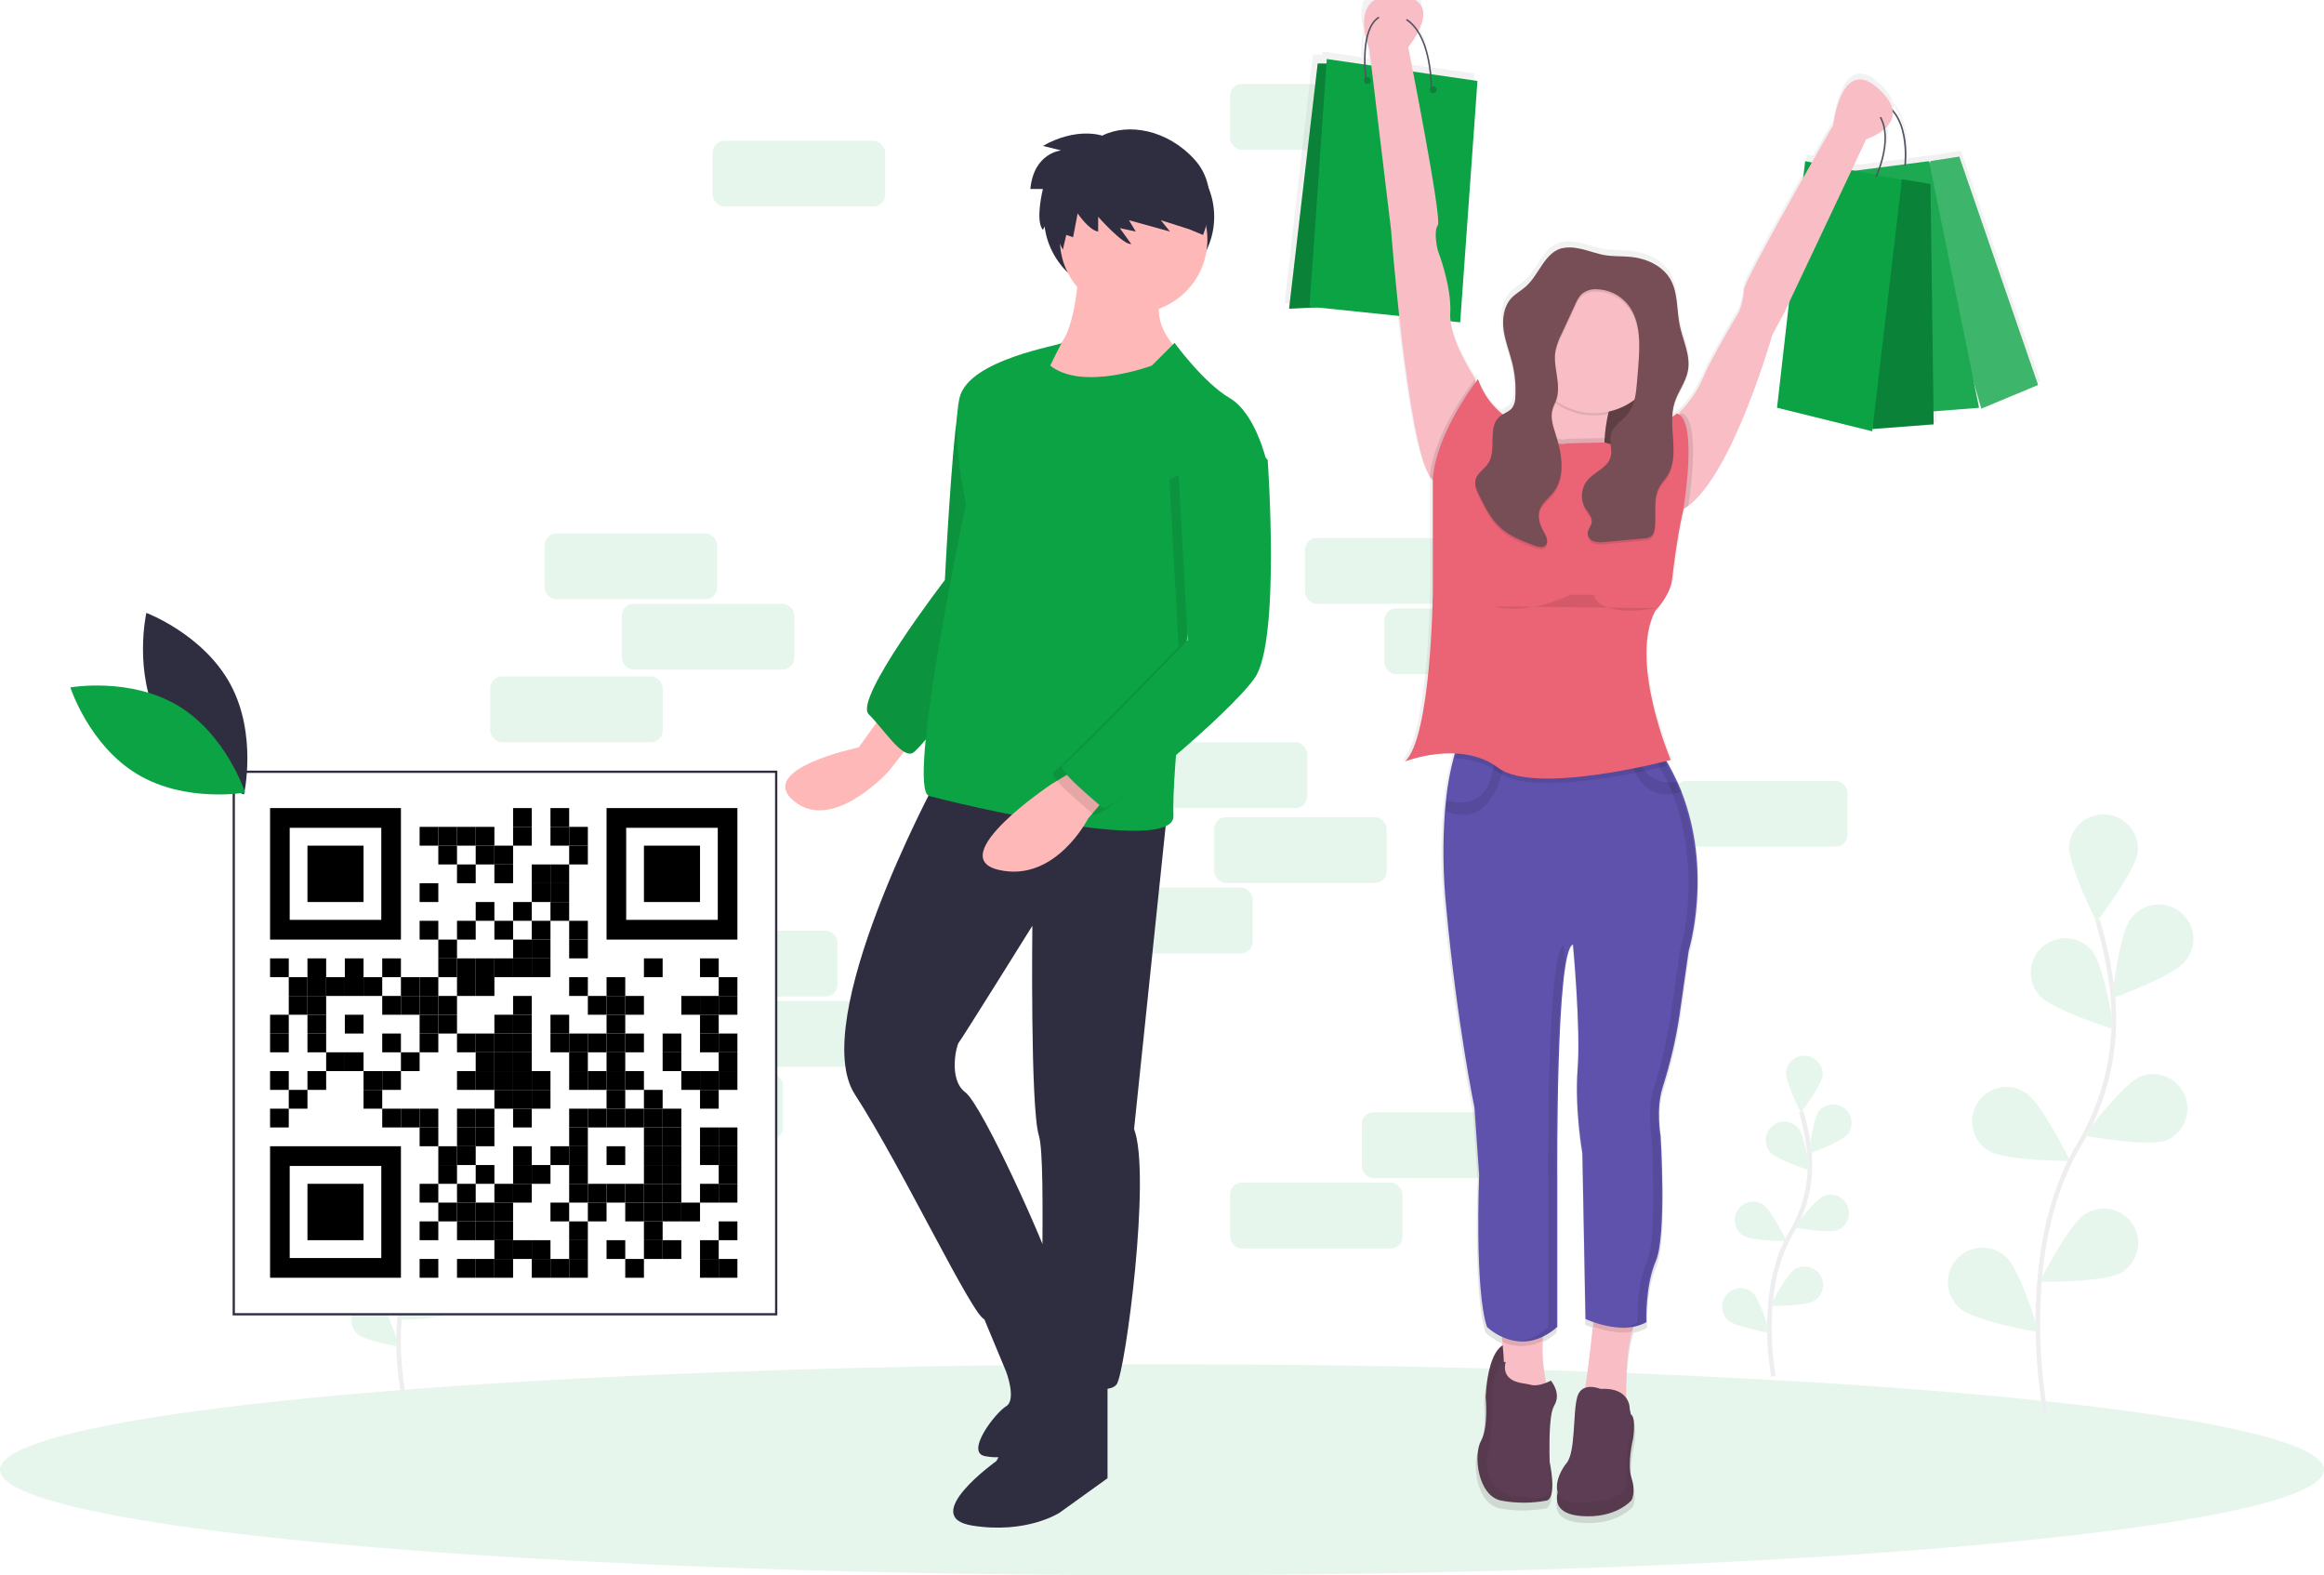 <?xml version="1.0" encoding="UTF-8"?>
<svg width="1024px" height="694px" viewBox="0 0 1024 694" version="1.1" xmlns="http://www.w3.org/2000/svg" xmlns:xlink="http://www.w3.org/1999/xlink">
    <!-- Generator: Sketch 60.1 (88133) - https://sketch.com -->
    <title>Untitled</title>
    <desc>Created with Sketch.</desc>
    <defs>
        <filter x="-20.2%" y="-10.0%" width="140.4%" height="119.9%" filterUnits="objectBoundingBox" id="filter-1">
            <feOffset dx="10" dy="5" in="SourceAlpha" result="shadowOffsetOuter1"></feOffset>
            <feGaussianBlur stdDeviation="12.5" in="shadowOffsetOuter1" result="shadowBlurOuter1"></feGaussianBlur>
            <feColorMatrix values="0 0 0 0 0   0 0 0 0 0   0 0 0 0 0  0 0 0 0.5 0" type="matrix" in="shadowBlurOuter1" result="shadowMatrixOuter1"></feColorMatrix>
            <feMerge>
                <feMergeNode in="shadowMatrixOuter1"></feMergeNode>
                <feMergeNode in="SourceGraphic"></feMergeNode>
            </feMerge>
        </filter>
        <linearGradient x1="50%" y1="99.998%" x2="50%" y2="0.011%" id="linearGradient-2">
            <stop stop-color="#808080" stop-opacity="0.25" offset="0%"></stop>
            <stop stop-color="#808080" stop-opacity="0.12" offset="54%"></stop>
            <stop stop-color="#808080" stop-opacity="0.1" offset="100%"></stop>
        </linearGradient>
        <filter x="-27.4%" y="-10.1%" width="154.9%" height="120.2%" filterUnits="objectBoundingBox" id="filter-3">
            <feOffset dx="10" dy="5" in="SourceAlpha" result="shadowOffsetOuter1"></feOffset>
            <feGaussianBlur stdDeviation="12.5" in="shadowOffsetOuter1" result="shadowBlurOuter1"></feGaussianBlur>
            <feColorMatrix values="0 0 0 0 0   0 0 0 0 0   0 0 0 0 0  0 0 0 0.5 0" type="matrix" in="shadowBlurOuter1" result="shadowMatrixOuter1"></feColorMatrix>
            <feMerge>
                <feMergeNode in="shadowMatrixOuter1"></feMergeNode>
                <feMergeNode in="SourceGraphic"></feMergeNode>
            </feMerge>
        </filter>
    </defs>
    <g id="Page-1" stroke="none" stroke-width="1" fill="none" fill-rule="evenodd">
        <g id="Background" transform="translate(0, 37)" opacity="0.1">
            <rect id="Rectangle" fill="#0CA345" fill-rule="nonzero" x="314" y="25" width="76" height="29" rx="5.17"></rect>
            <rect id="Rectangle" fill="#0CA345" fill-rule="nonzero" x="542" y="0" width="76" height="29" rx="5.17"></rect>
            <rect id="Rectangle" fill="#0CA345" fill-rule="nonzero" x="500" y="290" width="76" height="29" rx="5.17"></rect>
            <rect id="Rectangle" fill="#0CA345" fill-rule="nonzero" x="535" y="323" width="76" height="29" rx="5.17"></rect>
            <rect id="Rectangle" fill="#0CA345" fill-rule="nonzero" x="738" y="307" width="76" height="29" rx="5.17"></rect>
            <rect id="Rectangle" fill="#0CA345" fill-rule="nonzero" x="117" y="331" width="76" height="29" rx="5.17"></rect>
            <rect id="Rectangle" fill="#0CA345" fill-rule="nonzero" x="476" y="354" width="76" height="29" rx="5.17"></rect>
            <ellipse id="Oval" fill="#0CA345" fill-rule="nonzero" cx="512" cy="610.5" rx="512" ry="46.5"></ellipse>
            <rect id="Rectangle" fill="#0CA345" fill-rule="nonzero" x="240" y="198" width="76" height="29" rx="5.17"></rect>
            <rect id="Rectangle" fill="#0CA345" fill-rule="nonzero" x="274" y="229" width="76" height="29" rx="5.17"></rect>
            <rect id="Rectangle" fill="#0CA345" fill-rule="nonzero" x="575" y="200" width="76" height="29" rx="5.17"></rect>
            <rect id="Rectangle" fill="#0CA345" fill-rule="nonzero" x="610" y="231" width="76" height="29" rx="5.17"></rect>
            <rect id="Rectangle" fill="#0CA345" fill-rule="nonzero" x="216" y="261" width="76" height="29" rx="5.17"></rect>
            <rect id="Rectangle" fill="#0CA345" fill-rule="nonzero" x="293" y="373" width="76" height="29" rx="5.17"></rect>
            <rect id="Rectangle" fill="#0CA345" fill-rule="nonzero" x="327" y="404" width="76" height="29" rx="5.17"></rect>
            <rect id="Rectangle" fill="#0CA345" fill-rule="nonzero" x="269" y="436" width="76" height="29" rx="5.17"></rect>
            <rect id="Rectangle" fill="#0CA345" fill-rule="nonzero" x="600" y="453" width="76" height="29" rx="5.17"></rect>
            <rect id="Rectangle" fill="#0CA345" fill-rule="nonzero" x="542" y="484" width="76" height="29" rx="5.17"></rect>
            <g id="Group" transform="translate(858, 321)">
                <path d="M43.275,264.419 C43.275,264.419 29.43,194.489 57.942,146.56 C70.028,126.535 75.272,103.141 72.887,79.891 C71.657,68.862 69.417,57.969 66.194,47.347" id="Path" stroke="#535461" stroke-width="2"></path>
                <path d="M83.997,17.034 C83.232,25.375 65.83,48.186 65.83,48.186 C65.83,48.186 52.903,22.601 53.678,14.251 C54.604,6.043 61.945,0.081 70.195,0.836 C78.446,1.591 84.575,8.786 83.987,17.025 L83.997,17.034 Z" id="Path" fill="#0CA345" fill-rule="nonzero"></path>
                <path d="M104.793,65.554 C99.601,72.141 72.571,81.874 72.571,81.874 C72.571,81.874 75.669,53.391 80.861,46.804 C84.128,42.276 89.623,39.9 95.171,40.616 C100.719,41.332 105.427,45.024 107.43,50.232 C109.433,55.44 108.41,61.323 104.764,65.554 L104.793,65.554 Z" id="Path" fill="#0CA345" fill-rule="nonzero"></path>
                <path d="M96.417,144.415 C88.596,147.485 60.342,142.28 60.342,142.28 C60.342,142.28 77.438,119.25 85.259,116.181 C93.041,113.265 101.73,117.112 104.777,124.823 C107.824,132.534 104.103,141.256 96.417,144.415 L96.417,144.415 Z" id="Path" fill="#0CA345" fill-rule="nonzero"></path>
                <path d="M76.596,202.706 C69.406,207.053 40.674,206.681 40.674,206.681 C40.674,206.681 53.62,181.106 60.811,176.759 C65.464,173.839 71.335,173.648 76.169,176.259 C81.004,178.87 84.05,183.877 84.138,189.358 C84.227,194.839 81.344,199.941 76.596,202.706 L76.596,202.706 Z" id="Path" fill="#0CA345" fill-rule="nonzero"></path>
                <path d="M40.598,80.549 C46.067,86.916 73.479,95.495 73.479,95.495 C73.479,95.495 69.177,67.165 63.717,60.807 C60.206,56.599 54.694,54.602 49.292,55.582 C43.89,56.561 39.436,60.364 37.635,65.535 C35.835,70.706 36.967,76.443 40.598,80.549 L40.598,80.549 Z" id="Path" fill="#0CA345" fill-rule="nonzero"></path>
                <path d="M18.281,149.01 C25.405,153.452 54.146,153.462 54.146,153.462 C54.146,153.462 41.544,127.724 34.411,123.273 C29.798,120.311 23.942,120.054 19.085,122.6 C14.228,125.147 11.122,130.103 10.956,135.572 C10.789,141.04 13.588,146.175 18.281,149.01 L18.281,149.01 Z" id="Path" fill="#0CA345" fill-rule="nonzero"></path>
                <path d="M5.737,218.492 C12.009,224.068 40.33,228.929 40.33,228.929 C40.33,228.929 32.27,201.429 25.988,195.852 C21.965,192.027 16.17,190.693 10.871,192.372 C5.573,194.051 1.615,198.477 0.545,203.916 C-0.524,209.355 1.466,214.943 5.737,218.492 L5.737,218.492 Z" id="Path" fill="#0CA345" fill-rule="nonzero"></path>
            </g>
            <g id="Group" transform="translate(758, 428)">
                <path d="M23.419,141.323 C23.419,141.323 16.031,103.784 31.244,78.052 C37.697,67.3 40.497,54.74 39.221,42.257 C38.571,36.337 37.38,30.49 35.665,24.788" id="Path" stroke="#535461" stroke-width="2"></path>
                <path d="M45.164,8.51 C44.755,12.99 35.466,25.236 35.466,25.236 C35.466,25.236 28.563,11.503 28.971,7.024 C29.612,2.755 33.464,-0.273 37.753,0.122 C42.043,0.516 45.28,4.196 45.135,8.51 L45.164,8.51 Z" id="Path" fill="#0CA345" fill-rule="nonzero"></path>
                <path d="M56.26,34.557 C53.484,38.092 39.05,43.315 39.05,43.315 C39.05,43.315 40.705,28.066 43.481,24.493 C46.299,21.112 51.287,20.588 54.743,23.309 C58.198,26.031 58.87,31.013 56.26,34.557 Z" id="Path" fill="#0CA345" fill-rule="nonzero"></path>
                <path d="M51.791,76.909 C47.617,78.557 32.528,75.765 32.528,75.765 C32.528,75.765 41.655,63.376 45.839,61.756 C49.972,60.27 54.535,62.343 56.146,66.437 C57.756,70.531 55.833,75.167 51.801,76.909 L51.791,76.909 Z" id="Path" fill="#0CA345" fill-rule="nonzero"></path>
                <path d="M41.209,108.168 C37.405,110.503 22.03,110.303 22.03,110.303 C22.03,110.303 28.943,96.57 32.784,94.235 C35.27,92.642 38.422,92.525 41.02,93.928 C43.617,95.331 45.252,98.035 45.291,100.992 C45.33,103.949 43.768,106.696 41.209,108.168 L41.209,108.168 Z" id="Path" fill="#0CA345" fill-rule="nonzero"></path>
                <path d="M21.983,42.619 C24.902,46.04 39.545,50.643 39.545,50.643 C39.545,50.643 37.253,35.395 34.334,32.021 C31.414,28.6 26.281,28.199 22.867,31.126 C19.454,34.052 19.054,39.198 21.973,42.619 L21.983,42.619 Z" id="Path" fill="#0CA345" fill-rule="nonzero"></path>
                <path d="M10.069,79.358 C13.872,81.741 29.219,81.75 29.219,81.75 C29.219,81.75 22.487,67.931 18.684,65.549 C14.882,63.253 9.945,64.437 7.593,68.21 C5.242,71.983 6.343,76.949 10.069,79.368 L10.069,79.358 Z" id="Path" fill="#0CA345" fill-rule="nonzero"></path>
                <path d="M3.385,116.659 C6.732,119.652 21.859,122.263 21.859,122.263 C21.859,122.263 17.562,107.501 14.253,104.508 C10.892,101.608 5.833,101.942 2.881,105.259 C-0.071,108.576 0.174,113.653 3.432,116.669 L3.385,116.659 Z" id="Path" fill="#0CA345" fill-rule="nonzero"></path>
            </g>
            <g id="Group" transform="translate(154, 434)">
                <path d="M23.419,141.323 C23.419,141.323 16.031,103.784 31.244,78.052 C37.697,67.3 40.497,54.74 39.221,42.257 C38.571,36.337 37.38,30.49 35.665,24.788" id="Path" stroke="#535461" stroke-width="2"></path>
                <path d="M45.164,8.51 C44.755,12.99 35.466,25.236 35.466,25.236 C35.466,25.236 28.563,11.503 28.971,7.024 C29.612,2.755 33.464,-0.273 37.753,0.122 C42.043,0.516 45.28,4.196 45.135,8.51 L45.164,8.51 Z" id="Path" fill="#0CA345" fill-rule="nonzero"></path>
                <path d="M56.26,34.557 C53.484,38.092 39.05,43.315 39.05,43.315 C39.05,43.315 40.705,28.066 43.481,24.493 C46.299,21.112 51.287,20.588 54.743,23.309 C58.198,26.031 58.87,31.013 56.26,34.557 Z" id="Path" fill="#0CA345" fill-rule="nonzero"></path>
                <path d="M51.791,76.909 C47.617,78.557 32.528,75.765 32.528,75.765 C32.528,75.765 41.655,63.376 45.839,61.756 C49.972,60.27 54.535,62.343 56.146,66.437 C57.756,70.531 55.833,75.167 51.801,76.909 L51.791,76.909 Z" id="Path" fill="#0CA345" fill-rule="nonzero"></path>
                <path d="M41.209,108.168 C37.405,110.503 22.03,110.303 22.03,110.303 C22.03,110.303 28.943,96.57 32.784,94.235 C35.27,92.642 38.422,92.525 41.02,93.928 C43.617,95.331 45.252,98.035 45.291,100.992 C45.33,103.949 43.768,106.696 41.209,108.168 L41.209,108.168 Z" id="Path" fill="#0CA345" fill-rule="nonzero"></path>
                <path d="M21.983,42.619 C24.902,46.04 39.545,50.643 39.545,50.643 C39.545,50.643 37.253,35.395 34.334,32.021 C31.414,28.6 26.281,28.199 22.867,31.126 C19.454,34.052 19.054,39.198 21.973,42.619 L21.983,42.619 Z" id="Path" fill="#0CA345" fill-rule="nonzero"></path>
                <path d="M10.069,79.358 C13.872,81.741 29.219,81.75 29.219,81.75 C29.219,81.75 22.487,67.931 18.684,65.549 C14.882,63.253 9.945,64.437 7.593,68.21 C5.242,71.983 6.343,76.949 10.069,79.368 L10.069,79.358 Z" id="Path" fill="#0CA345" fill-rule="nonzero"></path>
                <path d="M3.385,116.659 C6.732,119.652 21.859,122.263 21.859,122.263 C21.859,122.263 17.562,107.501 14.253,104.508 C10.892,101.608 5.833,101.942 2.881,105.259 C-0.071,108.576 0.174,113.653 3.432,116.669 L3.385,116.659 Z" id="Path" fill="#0CA345" fill-rule="nonzero"></path>
            </g>
        </g>
        <g id="Woman" filter="url(#filter-1)" transform="translate(556, -11)" fill-rule="nonzero">
            <path d="M333,174.004 L298.033,72.421 L285.461,74.33 L274.206,75.772 C274.492,71.953 274.988,58.246 268.006,51.058 C267.329,48.595 265.545,45.799 262.112,42.649 C245.381,27.299 241.9,58.695 241.9,58.695 C241.9,58.695 238.085,65.319 232.829,74.578 L230.073,74.053 L229.29,80.888 C217.654,101.478 202.192,129.341 202.192,131.956 C202.192,136.147 200.103,141.722 200.103,141.722 C200.103,141.722 188.257,161.252 184.069,171.026 C181.632,176.793 178.064,182.012 173.577,186.375 C173.577,186.375 172.566,187.149 170.907,188.285 C171.012,186.437 171.332,184.608 171.861,182.834 C173.387,177.842 176.935,173.565 177.879,168.43 C178.1,167.199 178.183,165.947 178.127,164.698 C178.347,158.674 175.418,152.747 174.197,146.723 C172.776,139.746 173.539,132.061 169.819,126 C166.958,121.37 161.883,118.488 156.609,117.161 C151.763,115.949 146.994,116.378 142.111,115.863 C137.628,115.385 133.345,113.4 128.862,112.665 C126.467,112.144 123.989,112.144 121.594,112.665 C114.011,114.755 111.636,124.32 105.779,129.58 C103.671,131.489 101.087,132.806 99.179,134.896 C96.403,137.942 95.44,142.189 95.583,146.351 C95.546,147.746 95.629,149.142 95.831,150.523 C96.556,155.515 98.483,160.24 99.646,165.137 C100.526,168.761 101.003,172.471 101.067,176.2 C101.067,177.04 101.067,177.88 100.991,178.71 C101.026,180.392 100.579,182.048 99.704,183.483 C98.645,184.944 96.899,185.65 95.345,186.585 C90.262,182.549 86.448,177.135 84.356,170.988 C84.356,170.988 84.099,171.313 83.66,171.943 L83.66,170.988 C83.66,170.988 74.122,156.975 72.672,145.53 L75.991,145.874 L83.622,38.439 L64.135,35.575 C63.592,30.029 62.113,21.983 58.193,16.112 C61.465,9.659 63.115,0.925 48.769,0.056 C31.982,-0.965 33.012,12.122 34.796,19.281 C33.987,23.188 33.667,27.18 33.842,31.165 L16.673,28.664 L16.578,30.058 L12.495,30.058 L0,139.66 L10.645,139.125 L49.656,143.192 C52.775,171.57 57.678,206.641 63.496,214.907 C63.69,215.186 63.903,215.451 64.135,215.699 L64.135,265.918 C64.135,265.918 63.439,330.828 51.583,341.261 C58.856,338.671 66.549,337.464 74.265,337.701 C74.131,338.13 73.998,338.588 73.864,339.075 C72.129,345.482 70.92,352.02 70.249,358.624 C70.084,360.082 69.935,361.603 69.801,363.187 C68.709,377.727 68.91,392.335 70.402,406.839 C75.286,458.461 82.954,495.44 82.954,495.44 L85.091,525.452 C85.091,525.452 83.002,576.377 88.572,593.12 C90.672,595.055 93.084,596.621 95.707,597.749 C95.755,598.227 95.812,598.704 95.86,599.21 C95.907,599.716 95.984,600.498 96.05,601.167 C93.551,602.303 88.887,606.808 87.876,624.505 C87.876,624.505 89.269,637.764 85.787,644.036 C82.306,650.307 84.395,668.453 94.849,670.543 C101.53,671.773 108.379,671.773 115.06,670.543 C115.06,670.543 119.944,670.543 116.453,653.104 L115.842,648.636 C115.766,639.998 116.128,630.748 117.845,627.989 C121.327,622.405 116.453,616.831 116.453,616.831 C116.453,616.831 116.109,617.022 115.547,617.279 C114.65,612.459 113.477,604.632 113.896,598.656 C113.896,598.15 113.982,597.702 114.04,597.177 C116.167,596.065 118.15,594.696 119.944,593.101 L119.944,526.845 C119.944,526.845 119.247,424.994 126.916,422.894 C126.916,422.894 130.398,459.864 129.005,478.01 C127.612,496.156 131.094,515.686 131.094,515.686 L132.487,589.636 C132.487,589.636 133.822,590.275 135.978,591.029 L135.834,592.375 C134.986,600.594 133.622,613.003 132.382,620.601 C130.683,621.276 129.42,622.736 128.996,624.515 C126.907,631.493 128.299,648.932 124.112,653.82 C121.642,656.683 118.685,662.516 120.134,666.639 C119.228,670.257 119.629,675.908 130.388,676.843 C146.422,678.237 153.394,669.866 153.394,669.866 C153.394,669.866 155.483,666.382 153.394,660.101 C151.306,653.82 154.091,642.661 154.091,642.661 C154.091,642.661 155.588,633.192 153.137,631.951 C152.927,630.825 152.736,630.109 152.736,630.109 C152.769,627.963 151.981,625.887 150.533,624.305 C150.476,617.003 150.771,603.496 153.337,594.599 C153.49,594.093 153.642,593.645 153.805,593.12 C155.871,592.763 157.863,592.062 159.699,591.048 C159.699,591.048 159.003,575.002 163.887,563.844 C168.77,552.685 165.975,508.031 165.975,508.031 C165.975,508.031 163.887,496.299 166.834,486.792 C170.21,476.256 172.743,465.467 174.407,454.528 L178.518,425.71 C178.518,425.71 189.344,390.631 175.084,354.625 C174.503,353.136 173.864,351.647 173.177,350.158 C171.994,347.571 170.678,344.974 169.209,342.397 C168.98,341.996 168.732,341.586 168.493,341.185 C169.991,340.812 170.84,340.593 170.84,340.593 C170.84,340.593 152.021,296.684 163.867,274.318 C163.867,274.318 170.544,267.637 171.498,260.296 C172.681,250.588 173.968,240.89 176.086,231.344 L176.458,229.664 C176.458,229.664 176.515,229.34 176.611,228.758 C176.878,228.586 177.135,228.404 177.393,228.214 C197.48,213.532 214.802,152.231 214.802,152.231 L220.382,141.731 L223.033,136.118 L217.596,183.588 L260.118,194.088 L287.302,191.998 L287.226,186.146 L307.943,184.533 L333,174.004 Z M63.449,35.594 L55.894,34.487 C54.568,27.662 53.672,23.185 53.672,23.185 C55.255,21.226 56.657,19.127 57.859,16.914 C61.512,22.508 62.914,30.144 63.449,35.556 L63.449,35.594 Z M35.234,20.942 C35.759,22.737 36.236,23.892 36.236,23.892 L37.19,31.767 L34.614,31.394 C34.468,27.885 34.679,24.37 35.244,20.904 L35.234,20.942 Z M273.5,75.934 L263.275,77.251 C264.716,73.013 266.499,66.064 265.46,59.773 C267.487,57.914 268.525,55.21 268.264,52.471 C274.34,59.735 273.767,72.564 273.5,75.905 L273.5,75.934 Z M256.522,65.042 C259.57,64.023 262.396,62.432 264.849,60.356 C265.727,66.531 263.895,73.318 262.503,77.347 L252.964,78.568 L250.332,78.062 L256.522,65.042 Z" id="Shape" fill="url(#linearGradient-2)"></path>
            <polygon id="Path" fill="#0CA345" points="332 175.593 307.02 186 278 84.996 284.807 76.93 297.283 75"></polygon>
            <polygon id="Path" fill="#FFFFFF" opacity="0.2" points="332 175.593 307.02 186 278 84.996 284.807 76.93 297.283 75"></polygon>
            <polygon id="Path" fill="#0CA345" points="283.979 77 241 82.531 263.031 189 306 185.649"></polygon>
            <polygon id="Path" fill="#FFFFFF" opacity="0.07" points="283.979 77 241 82.531 263.031 189 306 185.649"></polygon>
            <path d="M273.762,79 L273.069,78.915 C273.069,78.661 275.958,53.804 260,50.669 L260.135,50 C276.776,53.267 273.82,78.746 273.762,79 Z" id="Path" fill="#535461"></path>
            <rect id="Rectangle" fill="#774E55" x="113" y="153" width="47" height="70"></rect>
            <rect id="Rectangle" fill="#000000" opacity="0.2" x="113" y="153" width="47" height="70"></rect>
            <polygon id="Path" fill="#0CA345" points="286 192.936 259 195 263.157 90.498 272.15 85 284.611 87.064"></polygon>
            <polygon id="Path" fill="#000000" opacity="0.2" points="286 192.936 259 195 263.157 90.498 272.15 85 284.611 87.064"></polygon>
            <polygon id="Path" fill="#0CA345" points="272 85.308 229.375 77 217 185.625 258.94 196"></polygon>
            <polygon id="Path" fill="#0CA345" points="20.906 34 14.6 34 2 142 30 140.63"></polygon>
            <polygon id="Path" fill="#000000" opacity="0.2" points="20.906 34 14.6 34 2 142 30 140.63"></polygon>
            <polygon id="Path" fill="#0CA345" points="18.607 32 11 141.094 77.393 148 85 41.667"></polygon>
            <path d="M98.201,598.002 C98.201,598.002 89.972,597.314 88.596,621.491 C88.596,621.491 89.972,634.611 86.536,640.832 C83.1,647.053 85.16,665.009 95.458,667.083 C102.047,668.306 108.802,668.306 115.391,667.083 C115.391,667.083 120.194,667.083 116.767,649.815 L109.905,599.388 L98.201,598.002 Z" id="Path" fill="#5C3D53"></path>
            <path d="M98.201,598.002 C98.201,598.002 89.972,597.314 88.596,621.491 C88.596,621.491 89.972,634.611 86.536,640.832 C83.1,647.053 85.16,665.009 95.458,667.083 C102.047,668.306 108.802,668.306 115.391,667.083 C115.391,667.083 120.194,667.083 116.767,649.815 L109.905,599.388 L98.201,598.002 Z" id="Path" fill="#000000" opacity="0.05"></path>
            <path d="M141.022,199.433 C140.432,209.611 142.477,215.514 142.477,215.514 L124.606,220.3 C124.606,220.3 95.046,224.405 106.735,212.733 C110.777,208.712 112.765,201.816 113.63,194.533 C114.172,189.558 114.34,184.549 114.134,179.549 C113.976,174.865 113.57,170.192 112.917,165.549 C112.917,165.549 156.229,150.509 146.604,175.122 C144.851,179.574 143.467,184.162 142.467,188.838 C141.723,192.329 141.24,195.871 141.022,199.433 Z" id="Path" fill="#F8BDC5"></path>
            <path d="M146.608,174.379 C144.858,178.912 143.478,183.582 142.48,188.344 C132.068,190.59 121.27,186.977 114.215,178.886 C114.056,174.117 113.651,169.359 113,164.632 C113,164.632 156.21,149.318 146.608,174.379 Z" id="Path" fill="#000000" opacity="0.1"></path>
            <circle id="Oval" fill="#F8BDC5" cx="136.5" cy="158.5" r="29.5"></circle>
            <path d="M84,172.794 L84,181.749 L68.904,221 L64.783,216.865 C64.556,216.62 64.346,216.359 64.157,216.084 C54.187,201.87 46.934,107.373 46.934,107.373 L37.335,27.471 C37.335,27.471 27.043,2.701 49.677,4.053 C72.312,5.406 54.482,26.775 54.482,26.775 C54.482,26.775 69.578,102.523 67.518,105.277 C65.457,108.03 67.518,116.299 67.518,116.299 C67.518,116.299 73.698,132.143 73.005,143.842 C72.312,155.541 84,172.794 84,172.794 Z" id="Path" fill="#F8BDC5"></path>
            <path d="M256.3,67.323 L220.399,143.299 L214.879,153.638 C214.879,153.638 197.687,214.335 177.832,228.869 C176.691,229.722 175.453,230.437 174.145,231 L170,197.842 L173.82,188.21 L174.107,187.474 C178.536,183.152 182.057,177.986 184.46,172.281 C188.605,162.611 200.343,143.271 200.343,143.271 C200.343,143.271 202.415,137.747 202.415,133.6 C202.415,129.453 241.764,61.074 241.764,61.074 C241.764,61.074 245.212,29.989 261.82,45.183 C278.429,60.376 256.3,67.323 256.3,67.323 Z" id="Path" fill="#F8BDC5"></path>
            <path d="M116,619.474 C116,619.474 92.977,629.181 95.684,620.164 C97.332,614.697 96.723,604.366 95.993,597.144 C95.525,592.434 95,589 95,589 L114.67,591.081 C113.982,592.839 113.599,594.705 113.537,596.597 C112.89,605.795 116,619.474 116,619.474 Z" id="Path" fill="#F8BDC5"></path>
            <path d="M153.153,592.282 C149.532,604.697 150.478,626.318 150.478,626.318 C150.478,626.318 129.068,629.045 131.141,623.592 C132.584,619.819 134.695,601.122 135.842,590.132 C136.348,585.33 136.663,582 136.663,582 L156,586.094 C154.683,587.972 153.719,590.068 153.153,592.282 Z" id="Path" fill="#F8BDC5"></path>
            <path d="M95,589 L115,591.094 C114.301,592.862 113.911,594.739 113.848,596.642 C108.308,599.58 101.744,599.783 96.038,597.192 C95.533,592.445 95,589 95,589 Z" id="Path" fill="#000000" opacity="0.1"></path>
            <path d="M156,586.243 C154.687,588.196 153.724,590.377 153.158,592.682 C146.687,593.76 139.894,591.868 136,590.447 C136.502,585.459 136.815,582 136.815,582 L156,586.243 Z" id="Path" fill="#000000" opacity="0.1"></path>
            <path d="M178.091,424.809 L174.03,453.333 C172.382,464.16 169.876,474.839 166.536,485.267 C163.619,494.677 165.688,506.283 165.688,506.283 C165.688,506.283 168.443,550.473 163.619,561.525 C158.795,572.577 159.481,588.454 159.481,588.454 C148.451,594.672 132.606,587.069 132.606,587.069 L131.224,513.877 C131.224,513.877 127.782,494.543 129.155,476.622 C130.528,458.702 127.086,422.077 127.086,422.077 C119.459,424.15 120.193,524.958 120.193,524.958 L120.193,590.555 C103.653,605.056 89.181,590.555 89.181,590.555 C83.67,573.982 85.739,523.573 85.739,523.573 L83.67,493.884 C83.67,493.884 76.043,457.288 71.276,406.191 C69.802,391.835 69.605,377.377 70.685,362.985 C70.819,361.419 70.965,359.913 71.124,358.467 C71.784,351.933 72.977,345.463 74.689,339.123 C75.236,337.033 75.937,334.986 76.787,333 L150.834,336.448 L155.201,336.649 L165.688,337.136 C166.832,338.865 167.909,340.623 168.91,342.381 C170.359,344.931 171.665,347.501 172.829,350.023 C173.496,351.494 174.125,352.974 174.735,354.445 C188.816,390.067 178.091,424.809 178.091,424.809 Z" id="Path" fill="#5E52AD"></path>
            <path d="M97,340.01 C97,340.01 93.77,372.756 71,363.279 C71.133,361.699 71.279,360.181 71.437,358.723 C76.795,360.197 91.623,362.229 92.184,340 L97,340.01 Z" id="Path" fill="#000000" opacity="0.1"></path>
            <path d="M175,354.777 C159.064,360.363 153.054,345.488 151,337 L155.397,337.198 C157.787,350.547 167.33,351.329 173.138,350.387 C173.79,351.875 174.414,353.335 175,354.777 Z" id="Path" fill="#000000" opacity="0.1"></path>
            <path d="M104.72,615.372 C101.156,614.814 95.71,612.863 97.419,606.047 C97.419,606.047 90.824,603.778 91.519,630.878 C91.519,630.878 90.824,644.078 89.423,646.866 C88.023,649.654 89.423,666.323 104.082,664.93 C104.082,664.93 114.55,668.4 117.341,662.843 C117.341,662.843 115.246,630.878 118.741,625.351 C122.237,619.823 117.341,614.228 117.341,614.228 C117.341,614.228 112.397,616.958 108.843,616.15 C107.491,615.776 106.101,615.593 104.72,615.372 Z" id="Path" fill="#5C3D53"></path>
            <path d="M121.477,660.649 C121.477,660.649 114.648,672.461 130.356,673.845 C146.063,675.229 152.883,666.896 152.883,666.896 C152.883,666.896 154.933,663.427 152.883,657.17 C150.833,650.913 153.563,639.803 153.563,639.803 C153.563,639.803 155.613,626.607 150.833,629.384 C146.054,632.162 121.477,660.649 121.477,660.649 Z" id="Path" fill="#5C3D53"></path>
            <path d="M121.477,660.649 C121.477,660.649 114.648,672.461 130.356,673.845 C146.063,675.229 152.883,666.896 152.883,666.896 C152.883,666.896 154.933,663.427 152.883,657.17 C150.833,650.913 153.563,639.803 153.563,639.803 C153.563,639.803 155.613,626.607 150.833,629.384 C146.054,632.162 121.477,660.649 121.477,660.649 Z" id="Path" fill="#000000" opacity="0.05"></path>
            <path d="M139.166,617.869 C139.166,617.869 131.032,614.393 128.996,621.345 C126.96,628.296 128.32,645.704 124.248,650.576 C120.176,655.448 114.753,668.667 131.032,667.974 C147.31,667.281 150.735,661.706 150.735,661.706 C150.735,661.706 150.059,644.308 152.095,639.436 C154.131,634.564 152.095,626.919 152.095,626.919 C152.095,626.919 152.724,617.128 139.166,617.869 Z" id="Path" fill="#5C3D53"></path>
            <circle id="Oval" fill="#000000" opacity="0.2" cx="36.5" cy="41.5" r="1.5"></circle>
            <circle id="Oval" fill="#000000" opacity="0.2" cx="65.5" cy="45.5" r="1.5"></circle>
            <path d="M64.997,45 L64.316,45 C64.316,44.704 64.798,15.549 48.227,12.862 C44.962,12.336 42.293,13.082 40.296,15.08 C33.454,21.936 36.283,41.299 36.312,41.491 L35.64,41.596 C35.517,40.783 32.735,21.688 39.823,14.593 C41.981,12.422 44.858,11.609 48.341,12.174 C65.489,14.947 65.007,44.704 64.997,45 Z" id="Path" fill="#535461"></path>
            <path d="M260.96,84 L260.335,83.706 C260.441,83.478 271.148,60.579 257,52.598 L257.346,52 C272.042,60.294 261.075,83.763 260.96,84 Z" id="Path" fill="#535461"></path>
            <path d="M143,215.403 L125.351,220.286 C125.351,220.286 96.157,224.474 107.701,212.566 C111.693,208.465 113.656,201.43 114.511,194 C119.123,201.43 124.674,199.317 124.674,199.317 L141.507,198.979 L141.572,198.979 C140.981,209.42 143,215.403 143,215.403 Z" id="Path" fill="#000000" opacity="0.1"></path>
            <path d="M177.851,228.895 C176.708,229.737 175.467,230.444 174.156,231 L170,198.243 L173.83,188.727 L174.787,188 C183.434,190.426 178.972,221.805 177.851,228.895 Z" id="Path" fill="#000000" opacity="0.1"></path>
            <path d="M84,173 L84,181.917 L68.785,221 L64.632,216.883 C64.402,216.639 64.191,216.379 64,216.105 C65.799,195.729 84,173 84,173 Z" id="Path" fill="#000000" opacity="0.1"></path>
            <path d="M169,343.284 C159.383,345.676 109.177,357.398 94.281,346.3 C88.403,341.922 81.478,340.315 75,340.06 C75.545,337.991 76.245,335.966 77.093,334 L150.974,337.413 L155.331,337.611 L165.794,338.094 C166.936,339.814 168.001,341.544 169,343.284 Z" id="Path" fill="#000000" opacity="0.1"></path>
            <path d="M39,10 C39,10 49.198,28 56,10" id="Path" fill="#F8BDC5"></path>
            <path d="M252.466,45 C252.466,45 248.281,66.294 265,56.359" id="Path" fill="#F8BDC5"></path>
            <g id="Group" opacity="0.1" transform="translate(76, 333)" fill="#000000">
                <path d="M47.643,96.41 C47.308,92.216 47.06,89.595 47.06,89.595 C39.421,91.663 40.156,192.258 40.156,192.258 L40.156,257.717 C35.305,261.95 30.606,263.704 26.452,264.075 C31.437,264.514 37.377,263.122 43.641,257.717 L43.641,192.258 C43.641,192.258 43.107,119.364 47.643,96.41 Z" id="Path"></path>
                <path d="M98.198,22.134 C97.615,20.666 96.995,19.189 96.288,17.721 C95.123,15.166 93.815,12.602 92.363,10.095 C91.408,8.341 90.281,6.596 89.135,4.862 L78.631,4.375 L74.257,4.175 L0.086,0.734 L0.019,0.887 L70.81,4.175 L75.184,4.375 L85.688,4.862 C86.834,6.587 87.913,8.341 88.916,10.095 C90.367,12.64 91.676,15.204 92.841,17.721 C93.509,19.189 94.139,20.666 94.751,22.134 C108.865,57.69 98.15,92.34 98.15,92.34 L94.082,120.804 C92.432,131.608 89.922,142.264 86.576,152.671 C83.654,162.06 85.726,173.642 85.726,173.642 C85.726,173.642 88.486,217.738 83.654,228.767 C78.822,239.796 79.51,255.639 79.51,255.639 C76.843,257.076 73.885,257.891 70.858,258.022 C75.036,258.398 79.235,257.571 82.957,255.639 C82.957,255.639 82.269,239.787 87.101,228.767 C91.934,217.748 89.174,173.642 89.174,173.642 C89.174,173.642 87.101,162.05 90.024,152.671 C93.369,142.264 95.879,131.608 97.53,120.804 L101.598,92.34 C101.598,92.34 112.312,57.671 98.198,22.134 Z" id="Path"></path>
            </g>
            <path d="M141.232,200.929 C150.71,205.429 172.889,188.144 172.889,188.144 C182.481,190.906 175.628,230.969 175.628,230.969 L175.259,232.632 C173.174,242.082 171.913,251.684 170.747,261.297 C169.866,268.549 163.297,275.18 163.297,275.18 C151.649,297.28 170.15,340.793 170.15,340.793 C170.15,340.793 110.542,356.683 94.107,344.242 C77.672,331.802 53,341.481 53,341.481 C64.649,331.124 65.322,266.886 65.322,266.886 L65.322,217.201 C66.696,196.476 85.226,173 85.226,173 C92.808,194.412 113.878,195.827 113.878,195.827 C118.551,203.47 124.304,201.321 124.304,201.321 L141.232,200.929 Z" id="Path" fill="#EB6475"></path>
            <path d="M129.209,116.387 C126.845,115.871 124.397,115.871 122.033,116.387 C114.541,118.462 112.187,127.938 106.402,133.139 C104.324,135.052 101.761,136.333 99.873,138.408 C96.519,142.099 95.842,147.569 96.557,152.512 C97.272,157.456 99.178,162.141 100.369,166.989 C101.546,171.842 101.992,176.844 101.694,181.829 C101.72,183.484 101.277,185.113 100.417,186.524 C99.035,188.437 96.49,189.039 94.698,190.569 C89.228,195.293 93.745,205.094 89.733,211.128 C88.008,213.738 84.777,215.459 84.119,218.519 C83.652,220.69 84.643,222.879 85.615,224.878 C88.17,230.137 90.819,235.54 95.146,239.46 C99.473,243.38 104.82,245.35 110.138,247.349 C111.749,247.951 113.769,248.477 114.999,247.282 C116.514,245.79 115.371,243.266 114.322,241.42 C112.664,238.552 111.368,235.09 112.34,231.858 C113.312,228.626 116.428,226.484 118.525,223.788 C123.929,216.808 122.156,206.786 119.478,198.372 C118.344,194.824 117.067,191.047 118.03,187.442 C118.439,185.893 119.25,184.488 119.764,182.967 C122.052,176.197 118.211,168.768 119.335,161.711 C119.92,158.955 120.882,156.294 122.195,153.803 L128.247,140.751 C128.856,139.18 129.765,137.744 130.925,136.524 C132.805,135.007 135.19,134.262 137.596,134.44 C142.554,134.551 147.25,136.697 150.587,140.378 C157.068,147.607 156.658,158.546 155.876,168.184 L155.314,175.146 C154.904,180.156 154.361,185.501 151.216,189.403 C148.766,192.424 144.811,194.48 143.801,198.248 C142.924,201.489 144.573,205.008 143.706,208.249 C142.409,213.097 136.443,214.847 133.288,218.768 C130.573,222.255 130.263,227.054 132.507,230.864 C133.708,232.776 135.623,234.689 135.366,236.936 C135.147,238.743 133.527,240.206 133.536,242.023 C133.695,243.687 134.858,245.081 136.462,245.532 C138.04,245.942 139.685,246.02 141.294,245.761 L158.383,244.212 C159.453,244.208 160.502,243.918 161.423,243.371 C162.615,242.51 163.005,240.923 163.167,239.46 C163.854,233.359 162.214,226.695 165.255,221.359 C166.208,219.647 167.609,218.223 168.667,216.578 C174.499,207.398 168.619,194.949 171.793,184.536 C173.299,179.592 176.806,175.346 177.74,170.269 C178.979,163.499 175.462,156.882 174.099,150.189 C172.698,143.275 173.451,135.664 169.772,129.649 C166.961,125.059 161.928,122.2 156.725,120.89 C151.959,119.686 147.194,120.116 142.428,119.6 C137.873,119.074 133.641,117.104 129.209,116.387 Z" id="Path" fill="#000000" opacity="0.1"></path>
            <path d="M129.209,115.387 C126.845,114.871 124.397,114.871 122.033,115.387 C114.541,117.462 112.187,126.938 106.402,132.139 C104.324,134.052 101.761,135.333 99.873,137.408 C96.519,141.099 95.842,146.569 96.557,151.512 C97.272,156.456 99.178,161.141 100.369,165.989 C101.546,170.842 101.992,175.844 101.694,180.829 C101.72,182.484 101.277,184.113 100.417,185.524 C99.035,187.437 96.49,188.039 94.698,189.569 C89.228,194.293 93.745,204.094 89.733,210.128 C88.008,212.738 84.777,214.459 84.119,217.519 C83.652,219.69 84.643,221.879 85.615,223.878 C88.17,229.137 90.819,234.54 95.146,238.46 C99.473,242.38 104.82,244.35 110.138,246.349 C111.749,246.951 113.769,247.477 114.999,246.282 C116.514,244.79 115.371,242.266 114.322,240.42 C112.664,237.552 111.368,234.09 112.34,230.858 C113.312,227.626 116.428,225.484 118.525,222.788 C123.929,215.808 122.156,205.786 119.478,197.372 C118.344,193.824 117.067,190.047 118.03,186.442 C118.439,184.893 119.25,183.488 119.764,181.967 C122.052,175.197 118.211,167.768 119.335,160.711 C119.92,157.955 120.882,155.294 122.195,152.803 L128.247,139.751 C128.856,138.18 129.765,136.744 130.925,135.524 C132.805,134.007 135.19,133.262 137.596,133.44 C142.554,133.551 147.25,135.697 150.587,139.378 C157.068,146.607 156.658,157.546 155.876,167.184 L155.314,174.146 C154.904,179.156 154.361,184.501 151.216,188.403 C148.766,191.424 144.811,193.48 143.801,197.248 C142.924,200.489 144.573,204.008 143.706,207.249 C142.409,212.097 136.443,213.847 133.288,217.768 C130.573,221.255 130.263,226.054 132.507,229.864 C133.708,231.776 135.623,233.689 135.366,235.936 C135.147,237.743 133.527,239.206 133.536,241.023 C133.695,242.687 134.858,244.081 136.462,244.532 C138.04,244.942 139.685,245.02 141.294,244.761 L158.383,243.212 C159.453,243.208 160.502,242.918 161.423,242.371 C162.615,241.51 163.005,239.923 163.167,238.46 C163.854,232.359 162.214,225.695 165.255,220.359 C166.208,218.647 167.609,217.223 168.667,215.578 C174.499,206.398 168.619,193.949 171.793,183.536 C173.299,178.592 176.806,174.346 177.74,169.269 C178.979,162.499 175.462,155.882 174.099,149.189 C172.698,142.275 173.451,134.664 169.772,128.649 C166.961,124.059 161.928,121.2 156.725,119.89 C151.959,118.686 147.194,119.116 142.428,118.6 C137.873,118.083 133.641,116.113 129.209,115.387 Z" id="Path" fill="#774E55"></path>
            <path d="M92,273.162 C92,273.162 105.852,277.589 125.931,268 L136.305,268 C136.305,268 136.995,278.324 164,273.896" id="Path" fill="#000000" opacity="0.1"></path>
        </g>
        <g id="Man" filter="url(#filter-3)" transform="translate(321, 52)" fill-rule="nonzero">
            <ellipse id="Oval" fill="#2F2E41" cx="166.5" cy="38.5" rx="37.5" ry="35.5"></ellipse>
            <path d="M56.882,259 L47.371,272.254 C47.371,272.254 1.723,281.722 18.841,295.923 C35.959,310.124 60.686,282.668 60.686,282.668 L74,265.627 L56.882,259 Z" id="Path" fill="#FFB8B8"></path>
            <path d="M106.446,107 C106.446,107 93.972,107 91.094,124.162 C88.215,141.323 85.337,198.529 85.337,198.529 C85.337,198.529 45.039,250.967 51.755,257.641 C58.471,264.315 66.147,276.71 70.945,274.803 C75.742,272.896 117,216.644 117,216.644 L106.446,107 Z" id="Path" fill="#0CA345"></path>
            <path d="M106.446,107 C106.446,107 93.972,107 91.094,124.162 C88.215,141.323 85.337,198.529 85.337,198.529 C85.337,198.529 45.039,250.967 51.755,257.641 C58.471,264.315 66.147,276.71 70.945,274.803 C75.742,272.896 117,216.644 117,216.644 L106.446,107 Z" id="Path" fill="#000000" opacity="0.1"></path>
            <path d="M144.525,58 C144.525,58 143.576,95.102 132.195,97.005 C120.813,98.908 124.607,111.275 124.607,111.275 C124.607,111.275 161.597,133.156 186.258,111.275 L191,99.859 C191,99.859 173.928,87.492 181.515,70.367 L144.525,58 Z" id="Path" fill="#FFB8B8"></path>
            <path d="M80.968,288 C80.968,288 24.707,392.768 45.686,425.151 C66.664,457.534 98.132,524.204 102.9,524.204 C107.668,524.204 134.368,510.87 132.461,502.298 C130.554,493.726 101.947,429.913 94.318,424.198 C86.689,418.484 90.504,403.245 91.457,402.292 C92.411,401.34 123.879,350.861 123.879,350.861 C123.879,350.861 122.925,430.865 126.739,443.247 C130.554,455.629 125.786,544.205 130.554,548.015 C135.321,551.825 157.254,558.492 161.068,552.777 C164.882,547.063 176.325,460.391 168.696,440.39 L183,303.239 L80.968,288 Z" id="Path" fill="#2F2E41"></path>
            <path d="M132.04,543 L108.041,586.642 C108.041,586.642 73.482,611.309 97.481,615.104 C121.481,618.899 135.88,609.412 135.88,609.412 L157,594.232 L157,550.59 L132.04,543 Z" id="Path" fill="#2F2E41"></path>
            <path d="M100,517.676 L112.316,547.257 C112.316,547.257 117.053,559.662 112.316,562.524 C107.579,565.387 94.316,582.563 102.842,584.471 C104.557,584.81 106.3,584.984 108.048,584.992 C122.395,585.236 136.218,579.57 146.32,569.306 L154,561.57 C154,561.57 127.692,500.55 128.056,501.003 C128.421,501.455 100,517.676 100,517.676 Z" id="Path" fill="#2F2E41"></path>
            <circle id="Oval" fill="#FFB8B8" cx="168.5" cy="48.5" r="32.5"></circle>
            <path d="M186.527,94.059 L176.527,104.064 C176.527,104.064 146.053,115.499 131.768,104.064 C131.768,104.064 137.006,93.106 137.006,94.059 C137.006,95.012 95.58,101.205 91.771,118.358 C87.962,135.51 94.628,165.049 94.628,165.049 C94.628,165.049 67.963,290.832 78.439,293.69 C88.914,296.549 187.003,320.372 186.05,302.267 C185.098,284.161 193.669,209.836 193.669,209.836 L227,145.992 C227,145.992 222.238,125.028 210.811,118.358 C199.383,111.687 186.527,94.059 186.527,94.059 Z" id="Path" fill="#0CA345"></path>
            <path d="M144.597,281 L132.151,288.542 C132.151,288.542 84.283,320.596 109.175,326.252 C134.066,331.909 148.426,303.626 148.426,303.626 L158,292.313 L144.597,281 Z" id="Path" fill="#FFB8B8"></path>
            <path d="M214.943,140 L223.563,148.569 C223.563,148.569 229.31,228.551 217.816,244.737 C206.322,260.924 153.642,304.723 150.768,301.867 C147.895,299.01 129.696,284.728 133.528,282.823 C137.359,280.919 188.299,228.008 188.299,228.008 L184.292,154.282 L214.943,140 Z" id="Path" fill="#000000" opacity="0.1"></path>
            <path d="M218.943,137 L227.563,145.569 C227.563,145.569 233.31,225.551 221.816,241.737 C210.322,257.924 157.642,301.723 154.768,298.867 C151.895,296.01 133.696,281.728 137.528,279.823 C141.359,277.919 192.299,225.008 192.299,225.008 L188.292,151.282 L218.943,137 Z" id="Path" fill="#0CA345"></path>
            <path d="M154.632,2.773 C154.632,2.773 143.586,-1.225 128.523,7.271 L136.556,9.27 C136.556,9.27 124.506,10.27 123,26.262 L128.523,26.262 C128.523,26.262 125.008,40.256 128.523,44.254 L130.782,40.006 L137.31,53 L138.816,46.503 L141.828,47.503 L143.837,37.007 C143.837,37.007 148.858,44.504 152.874,45.004 L152.874,38.507 C152.874,38.507 163.92,51.001 167.435,50.501 L162.414,43.504 L169.443,45.004 L166.431,40.006 L184.506,45.004 L180.489,40.006 L193.042,44.004 L199.067,46.503 C199.067,46.503 207.602,27.012 195.552,13.518 C183.502,0.025 165.929,-2.974 154.632,2.773 Z" id="Path" fill="#2F2E41"></path>
        </g>
        <g id="QR-Code" transform="translate(103, 340)">
            <rect id="Rectangle" stroke="#2F2E41" fill="#FFFFFF" fill-rule="nonzero" x="0" y="0" width="239" height="239"></rect>
            <g id="Group" transform="translate(16, 16)">
                <g transform="translate(107.076, 0)" fill="#000000" fill-rule="nonzero" id="Rectangle">
                    <g>
                        <rect x="0" y="0" width="8.237" height="8.276"></rect>
                    </g>
                </g>
                <g transform="translate(123.55, 0)" fill="#000000" fill-rule="nonzero" id="Rectangle">
                    <g>
                        <rect x="0" y="0" width="8.237" height="8.276"></rect>
                    </g>
                </g>
                <g transform="translate(65.893, 8.276)" fill="#000000" fill-rule="nonzero" id="Rectangle">
                    <g>
                        <rect x="0" y="0" width="8.237" height="8.276"></rect>
                    </g>
                </g>
                <g transform="translate(74.13, 8.276)" fill="#000000" fill-rule="nonzero" id="Rectangle">
                    <g>
                        <rect x="0" y="0" width="8.237" height="8.276"></rect>
                    </g>
                </g>
                <g transform="translate(82.366, 8.276)" fill="#000000" fill-rule="nonzero" id="Rectangle">
                    <g>
                        <rect x="0" y="0" width="8.237" height="8.276"></rect>
                    </g>
                </g>
                <g transform="translate(90.603, 8.276)" fill="#000000" fill-rule="nonzero" id="Rectangle">
                    <g>
                        <rect x="0" y="0" width="8.237" height="8.276"></rect>
                    </g>
                </g>
                <g transform="translate(107.076, 8.276)" fill="#000000" fill-rule="nonzero" id="Rectangle">
                    <g>
                        <rect x="0" y="0" width="8.237" height="8.276"></rect>
                    </g>
                </g>
                <g transform="translate(123.55, 8.276)" fill="#000000" fill-rule="nonzero" id="Rectangle">
                    <g>
                        <rect x="0" y="0" width="8.237" height="8.276"></rect>
                    </g>
                </g>
                <g transform="translate(131.786, 8.276)" fill="#000000" fill-rule="nonzero" id="Rectangle">
                    <g>
                        <rect x="0" y="0" width="8.237" height="8.276"></rect>
                    </g>
                </g>
                <g transform="translate(74.13, 16.553)" fill="#000000" fill-rule="nonzero" id="Rectangle">
                    <g>
                        <rect x="0" y="0" width="8.237" height="8.276"></rect>
                    </g>
                </g>
                <g transform="translate(90.603, 16.553)" fill="#000000" fill-rule="nonzero" id="Rectangle">
                    <g>
                        <rect x="0" y="0" width="8.237" height="8.276"></rect>
                    </g>
                </g>
                <g transform="translate(98.84, 16.553)" fill="#000000" fill-rule="nonzero" id="Rectangle">
                    <g>
                        <rect x="0" y="0" width="8.237" height="8.276"></rect>
                    </g>
                </g>
                <g transform="translate(131.786, 16.553)" fill="#000000" fill-rule="nonzero" id="Rectangle">
                    <g>
                        <rect x="0" y="0" width="8.237" height="8.276"></rect>
                    </g>
                </g>
                <g transform="translate(82.366, 24.829)" fill="#000000" fill-rule="nonzero" id="Rectangle">
                    <g>
                        <rect x="0" y="0" width="8.237" height="8.276"></rect>
                    </g>
                </g>
                <g transform="translate(98.84, 24.829)" fill="#000000" fill-rule="nonzero" id="Rectangle">
                    <g>
                        <rect x="0" y="0" width="8.237" height="8.276"></rect>
                    </g>
                </g>
                <g transform="translate(115.313, 24.829)" fill="#000000" fill-rule="nonzero" id="Rectangle">
                    <g>
                        <rect x="0" y="0" width="8.237" height="8.276"></rect>
                    </g>
                </g>
                <g transform="translate(123.55, 24.829)" fill="#000000" fill-rule="nonzero" id="Rectangle">
                    <g>
                        <rect x="0" y="0" width="8.237" height="8.276"></rect>
                    </g>
                </g>
                <g transform="translate(65.893, 33.106)" fill="#000000" fill-rule="nonzero" id="Rectangle">
                    <g>
                        <rect x="0" y="0" width="8.237" height="8.276"></rect>
                    </g>
                </g>
                <g transform="translate(115.313, 33.106)" fill="#000000" fill-rule="nonzero" id="Rectangle">
                    <g>
                        <rect x="0" y="0" width="8.237" height="8.276"></rect>
                    </g>
                </g>
                <g transform="translate(123.55, 33.106)" fill="#000000" fill-rule="nonzero" id="Rectangle">
                    <g>
                        <rect x="0" y="0" width="8.237" height="8.276"></rect>
                    </g>
                </g>
                <g transform="translate(90.603, 41.382)" fill="#000000" fill-rule="nonzero" id="Rectangle">
                    <g>
                        <rect x="0" y="0" width="8.237" height="8.276"></rect>
                    </g>
                </g>
                <g transform="translate(107.076, 41.382)" fill="#000000" fill-rule="nonzero" id="Rectangle">
                    <g>
                        <rect x="0" y="0" width="8.237" height="8.276"></rect>
                    </g>
                </g>
                <g transform="translate(123.55, 41.382)" fill="#000000" fill-rule="nonzero" id="Rectangle">
                    <g>
                        <rect x="0" y="0" width="8.237" height="8.276"></rect>
                    </g>
                </g>
                <g transform="translate(65.893, 49.659)" fill="#000000" fill-rule="nonzero" id="Rectangle">
                    <g>
                        <rect x="0" y="0" width="8.237" height="8.276"></rect>
                    </g>
                </g>
                <g transform="translate(82.366, 49.659)" fill="#000000" fill-rule="nonzero" id="Rectangle">
                    <g>
                        <rect x="0" y="0" width="8.237" height="8.276"></rect>
                    </g>
                </g>
                <g transform="translate(98.84, 49.659)" fill="#000000" fill-rule="nonzero" id="Rectangle">
                    <g>
                        <rect x="0" y="0" width="8.237" height="8.276"></rect>
                    </g>
                </g>
                <g transform="translate(115.313, 49.659)" fill="#000000" fill-rule="nonzero" id="Rectangle">
                    <g>
                        <rect x="0" y="0" width="8.237" height="8.276"></rect>
                    </g>
                </g>
                <g transform="translate(131.786, 49.659)" fill="#000000" fill-rule="nonzero" id="Rectangle">
                    <g>
                        <rect x="0" y="0" width="8.237" height="8.276"></rect>
                    </g>
                </g>
                <g transform="translate(74.13, 57.935)" fill="#000000" fill-rule="nonzero" id="Rectangle">
                    <g>
                        <rect x="0" y="0" width="8.237" height="8.276"></rect>
                    </g>
                </g>
                <g transform="translate(107.076, 57.935)" fill="#000000" fill-rule="nonzero" id="Rectangle">
                    <g>
                        <rect x="0" y="0" width="8.237" height="8.276"></rect>
                    </g>
                </g>
                <g transform="translate(115.313, 57.935)" fill="#000000" fill-rule="nonzero" id="Rectangle">
                    <g>
                        <rect x="0" y="0" width="8.237" height="8.276"></rect>
                    </g>
                </g>
                <g transform="translate(131.786, 57.935)" fill="#000000" fill-rule="nonzero" id="Rectangle">
                    <g>
                        <rect x="0" y="0" width="8.237" height="8.276"></rect>
                    </g>
                </g>
                <g transform="translate(0, 66.212)" fill="#000000" fill-rule="nonzero" id="Rectangle">
                    <g>
                        <rect x="0" y="0" width="8.237" height="8.276"></rect>
                    </g>
                </g>
                <g transform="translate(16.473, 66.212)" fill="#000000" fill-rule="nonzero" id="Rectangle">
                    <g>
                        <rect x="0" y="0" width="8.237" height="8.276"></rect>
                    </g>
                </g>
                <g transform="translate(32.947, 66.212)" fill="#000000" fill-rule="nonzero" id="Rectangle">
                    <g>
                        <rect x="0" y="0" width="8.237" height="8.276"></rect>
                    </g>
                </g>
                <g transform="translate(49.42, 66.212)" fill="#000000" fill-rule="nonzero" id="Rectangle">
                    <g>
                        <rect x="0" y="0" width="8.237" height="8.276"></rect>
                    </g>
                </g>
                <g transform="translate(74.13, 66.212)" fill="#000000" fill-rule="nonzero" id="Rectangle">
                    <g>
                        <rect x="0" y="0" width="8.237" height="8.276"></rect>
                    </g>
                </g>
                <g transform="translate(82.366, 66.212)" fill="#000000" fill-rule="nonzero" id="Rectangle">
                    <g>
                        <rect x="0" y="0" width="8.237" height="8.276"></rect>
                    </g>
                </g>
                <g transform="translate(90.603, 66.212)" fill="#000000" fill-rule="nonzero" id="Rectangle">
                    <g>
                        <rect x="0" y="0" width="8.237" height="8.276"></rect>
                    </g>
                </g>
                <g transform="translate(98.84, 66.212)" fill="#000000" fill-rule="nonzero" id="Rectangle">
                    <g>
                        <rect x="0" y="0" width="8.237" height="8.276"></rect>
                    </g>
                </g>
                <g transform="translate(107.076, 66.212)" fill="#000000" fill-rule="nonzero" id="Rectangle">
                    <g>
                        <rect x="0" y="0" width="8.237" height="8.276"></rect>
                    </g>
                </g>
                <g transform="translate(115.313, 66.212)" fill="#000000" fill-rule="nonzero" id="Rectangle">
                    <g>
                        <rect x="0" y="0" width="8.237" height="8.276"></rect>
                    </g>
                </g>
                <g transform="translate(164.733, 66.212)" fill="#000000" fill-rule="nonzero" id="Rectangle">
                    <g>
                        <rect x="0" y="0" width="8.237" height="8.276"></rect>
                    </g>
                </g>
                <g transform="translate(189.443, 66.212)" fill="#000000" fill-rule="nonzero" id="Rectangle">
                    <g>
                        <rect x="0" y="0" width="8.237" height="8.276"></rect>
                    </g>
                </g>
                <g transform="translate(8.237, 74.488)" fill="#000000" fill-rule="nonzero" id="Rectangle">
                    <g>
                        <rect x="0" y="0" width="8.237" height="8.276"></rect>
                    </g>
                </g>
                <g transform="translate(16.473, 74.488)" fill="#000000" fill-rule="nonzero" id="Rectangle">
                    <g>
                        <rect x="0" y="0" width="8.237" height="8.276"></rect>
                    </g>
                </g>
                <g transform="translate(24.71, 74.488)" fill="#000000" fill-rule="nonzero" id="Rectangle">
                    <g>
                        <rect x="0" y="0" width="8.237" height="8.276"></rect>
                    </g>
                </g>
                <g transform="translate(32.947, 74.488)" fill="#000000" fill-rule="nonzero" id="Rectangle">
                    <g>
                        <rect x="0" y="0" width="8.237" height="8.276"></rect>
                    </g>
                </g>
                <g transform="translate(41.183, 74.488)" fill="#000000" fill-rule="nonzero" id="Rectangle">
                    <g>
                        <rect x="0" y="0" width="8.237" height="8.276"></rect>
                    </g>
                </g>
                <g transform="translate(57.657, 74.488)" fill="#000000" fill-rule="nonzero" id="Rectangle">
                    <g>
                        <rect x="0" y="0" width="8.237" height="8.276"></rect>
                    </g>
                </g>
                <g transform="translate(65.893, 74.488)" fill="#000000" fill-rule="nonzero" id="Rectangle">
                    <g>
                        <rect x="0" y="0" width="8.237" height="8.276"></rect>
                    </g>
                </g>
                <g transform="translate(82.366, 74.488)" fill="#000000" fill-rule="nonzero" id="Rectangle">
                    <g>
                        <rect x="0" y="0" width="8.237" height="8.276"></rect>
                    </g>
                </g>
                <g transform="translate(90.603, 74.488)" fill="#000000" fill-rule="nonzero" id="Rectangle">
                    <g>
                        <rect x="0" y="0" width="8.237" height="8.276"></rect>
                    </g>
                </g>
                <g transform="translate(131.786, 74.488)" fill="#000000" fill-rule="nonzero" id="Rectangle">
                    <g>
                        <rect x="0" y="0" width="8.237" height="8.276"></rect>
                    </g>
                </g>
                <g transform="translate(148.26, 74.488)" fill="#000000" fill-rule="nonzero" id="Rectangle">
                    <g>
                        <rect x="0" y="0" width="8.237" height="8.276"></rect>
                    </g>
                </g>
                <g transform="translate(197.68, 74.488)" fill="#000000" fill-rule="nonzero" id="Rectangle">
                    <g>
                        <rect x="0" y="0" width="8.237" height="8.276"></rect>
                    </g>
                </g>
                <g transform="translate(8.237, 82.764)" fill="#000000" fill-rule="nonzero" id="Rectangle">
                    <g>
                        <rect x="0" y="0" width="8.237" height="8.276"></rect>
                    </g>
                </g>
                <g transform="translate(16.473, 82.764)" fill="#000000" fill-rule="nonzero" id="Rectangle">
                    <g>
                        <rect x="0" y="0" width="8.237" height="8.276"></rect>
                    </g>
                </g>
                <g transform="translate(49.42, 82.764)" fill="#000000" fill-rule="nonzero" id="Rectangle">
                    <g>
                        <rect x="0" y="0" width="8.237" height="8.276"></rect>
                    </g>
                </g>
                <g transform="translate(57.657, 82.764)" fill="#000000" fill-rule="nonzero" id="Rectangle">
                    <g>
                        <rect x="0" y="0" width="8.237" height="8.276"></rect>
                    </g>
                </g>
                <g transform="translate(65.893, 82.764)" fill="#000000" fill-rule="nonzero" id="Rectangle">
                    <g>
                        <rect x="0" y="0" width="8.237" height="8.276"></rect>
                    </g>
                </g>
                <g transform="translate(74.13, 82.764)" fill="#000000" fill-rule="nonzero" id="Rectangle">
                    <g>
                        <rect x="0" y="0" width="8.237" height="8.276"></rect>
                    </g>
                </g>
                <g transform="translate(107.076, 82.764)" fill="#000000" fill-rule="nonzero" id="Rectangle">
                    <g>
                        <rect x="0" y="0" width="8.237" height="8.276"></rect>
                    </g>
                </g>
                <g transform="translate(140.023, 82.764)" fill="#000000" fill-rule="nonzero" id="Rectangle">
                    <g>
                        <rect x="0" y="0" width="8.237" height="8.276"></rect>
                    </g>
                </g>
                <g transform="translate(148.26, 82.764)" fill="#000000" fill-rule="nonzero" id="Rectangle">
                    <g>
                        <rect x="0" y="0" width="8.237" height="8.276"></rect>
                    </g>
                </g>
                <g transform="translate(156.496, 82.764)" fill="#000000" fill-rule="nonzero" id="Rectangle">
                    <g>
                        <rect x="0" y="0" width="8.237" height="8.276"></rect>
                    </g>
                </g>
                <g transform="translate(181.206, 82.764)" fill="#000000" fill-rule="nonzero" id="Rectangle">
                    <g>
                        <rect x="0" y="0" width="8.237" height="8.276"></rect>
                    </g>
                </g>
                <g transform="translate(189.443, 82.764)" fill="#000000" fill-rule="nonzero" id="Rectangle">
                    <g>
                        <rect x="0" y="0" width="8.237" height="8.276"></rect>
                    </g>
                </g>
                <g transform="translate(197.68, 82.764)" fill="#000000" fill-rule="nonzero" id="Rectangle">
                    <g>
                        <rect x="0" y="0" width="8.237" height="8.276"></rect>
                    </g>
                </g>
                <g transform="translate(0, 91.041)" fill="#000000" fill-rule="nonzero" id="Rectangle">
                    <g>
                        <rect x="0" y="0" width="8.237" height="8.276"></rect>
                    </g>
                </g>
                <g transform="translate(16.473, 91.041)" fill="#000000" fill-rule="nonzero" id="Rectangle">
                    <g>
                        <rect x="0" y="0" width="8.237" height="8.276"></rect>
                    </g>
                </g>
                <g transform="translate(32.947, 91.041)" fill="#000000" fill-rule="nonzero" id="Rectangle">
                    <g>
                        <rect x="0" y="0" width="8.237" height="8.276"></rect>
                    </g>
                </g>
                <g transform="translate(65.893, 91.041)" fill="#000000" fill-rule="nonzero" id="Rectangle">
                    <g>
                        <rect x="0" y="0" width="8.237" height="8.276"></rect>
                    </g>
                </g>
                <g transform="translate(74.13, 91.041)" fill="#000000" fill-rule="nonzero" id="Rectangle">
                    <g>
                        <rect x="0" y="0" width="8.237" height="8.276"></rect>
                    </g>
                </g>
                <g transform="translate(98.84, 91.041)" fill="#000000" fill-rule="nonzero" id="Rectangle">
                    <g>
                        <rect x="0" y="0" width="8.237" height="8.276"></rect>
                    </g>
                </g>
                <g transform="translate(107.076, 91.041)" fill="#000000" fill-rule="nonzero" id="Rectangle">
                    <g>
                        <rect x="0" y="0" width="8.237" height="8.276"></rect>
                    </g>
                </g>
                <g transform="translate(123.55, 91.041)" fill="#000000" fill-rule="nonzero" id="Rectangle">
                    <g>
                        <rect x="0" y="0" width="8.237" height="8.276"></rect>
                    </g>
                </g>
                <g transform="translate(148.26, 91.041)" fill="#000000" fill-rule="nonzero" id="Rectangle">
                    <g>
                        <rect x="0" y="0" width="8.237" height="8.276"></rect>
                    </g>
                </g>
                <g transform="translate(189.443, 91.041)" fill="#000000" fill-rule="nonzero" id="Rectangle">
                    <g>
                        <rect x="0" y="0" width="8.237" height="8.276"></rect>
                    </g>
                </g>
                <g transform="translate(0, 99.317)" fill="#000000" fill-rule="nonzero" id="Rectangle">
                    <g>
                        <rect x="0" y="0" width="8.237" height="8.276"></rect>
                    </g>
                </g>
                <g transform="translate(16.473, 99.317)" fill="#000000" fill-rule="nonzero" id="Rectangle">
                    <g>
                        <rect x="0" y="0" width="8.237" height="8.276"></rect>
                    </g>
                </g>
                <g transform="translate(49.42, 99.317)" fill="#000000" fill-rule="nonzero" id="Rectangle">
                    <g>
                        <rect x="0" y="0" width="8.237" height="8.276"></rect>
                    </g>
                </g>
                <g transform="translate(65.893, 99.317)" fill="#000000" fill-rule="nonzero" id="Rectangle">
                    <g>
                        <rect x="0" y="0" width="8.237" height="8.276"></rect>
                    </g>
                </g>
                <g transform="translate(82.366, 99.317)" fill="#000000" fill-rule="nonzero" id="Rectangle">
                    <g>
                        <rect x="0" y="0" width="8.237" height="8.276"></rect>
                    </g>
                </g>
                <g transform="translate(90.603, 99.317)" fill="#000000" fill-rule="nonzero" id="Rectangle">
                    <g>
                        <rect x="0" y="0" width="8.237" height="8.276"></rect>
                    </g>
                </g>
                <g transform="translate(98.84, 99.317)" fill="#000000" fill-rule="nonzero" id="Rectangle">
                    <g>
                        <rect x="0" y="0" width="8.237" height="8.276"></rect>
                    </g>
                </g>
                <g transform="translate(107.076, 99.317)" fill="#000000" fill-rule="nonzero" id="Rectangle">
                    <g>
                        <rect x="0" y="0" width="8.237" height="8.276"></rect>
                    </g>
                </g>
                <g transform="translate(123.55, 99.317)" fill="#000000" fill-rule="nonzero" id="Rectangle">
                    <g>
                        <rect x="0" y="0" width="8.237" height="8.276"></rect>
                    </g>
                </g>
                <g transform="translate(131.786, 99.317)" fill="#000000" fill-rule="nonzero" id="Rectangle">
                    <g>
                        <rect x="0" y="0" width="8.237" height="8.276"></rect>
                    </g>
                </g>
                <g transform="translate(140.023, 99.317)" fill="#000000" fill-rule="nonzero" id="Rectangle">
                    <g>
                        <rect x="0" y="0" width="8.237" height="8.276"></rect>
                    </g>
                </g>
                <g transform="translate(148.26, 99.317)" fill="#000000" fill-rule="nonzero" id="Rectangle">
                    <g>
                        <rect x="0" y="0" width="8.237" height="8.276"></rect>
                    </g>
                </g>
                <g transform="translate(156.496, 99.317)" fill="#000000" fill-rule="nonzero" id="Rectangle">
                    <g>
                        <rect x="0" y="0" width="8.237" height="8.276"></rect>
                    </g>
                </g>
                <g transform="translate(172.97, 99.317)" fill="#000000" fill-rule="nonzero" id="Rectangle">
                    <g>
                        <rect x="0" y="0" width="8.237" height="8.276"></rect>
                    </g>
                </g>
                <g transform="translate(189.443, 99.317)" fill="#000000" fill-rule="nonzero" id="Rectangle">
                    <g>
                        <rect x="0" y="0" width="8.237" height="8.276"></rect>
                    </g>
                </g>
                <g transform="translate(197.68, 99.317)" fill="#000000" fill-rule="nonzero" id="Rectangle">
                    <g>
                        <rect x="0" y="0" width="8.237" height="8.276"></rect>
                    </g>
                </g>
                <g transform="translate(24.71, 107.594)" fill="#000000" fill-rule="nonzero" id="Rectangle">
                    <g>
                        <rect x="0" y="0" width="8.237" height="8.276"></rect>
                    </g>
                </g>
                <g transform="translate(32.947, 107.594)" fill="#000000" fill-rule="nonzero" id="Rectangle">
                    <g>
                        <rect x="0" y="0" width="8.237" height="8.276"></rect>
                    </g>
                </g>
                <g transform="translate(57.657, 107.594)" fill="#000000" fill-rule="nonzero" id="Rectangle">
                    <g>
                        <rect x="0" y="0" width="8.237" height="8.276"></rect>
                    </g>
                </g>
                <g transform="translate(90.603, 107.594)" fill="#000000" fill-rule="nonzero" id="Rectangle">
                    <g>
                        <rect x="0" y="0" width="8.237" height="8.276"></rect>
                    </g>
                </g>
                <g transform="translate(98.84, 107.594)" fill="#000000" fill-rule="nonzero" id="Rectangle">
                    <g>
                        <rect x="0" y="0" width="8.237" height="8.276"></rect>
                    </g>
                </g>
                <g transform="translate(107.076, 107.594)" fill="#000000" fill-rule="nonzero" id="Rectangle">
                    <g>
                        <rect x="0" y="0" width="8.237" height="8.276"></rect>
                    </g>
                </g>
                <g transform="translate(131.786, 107.594)" fill="#000000" fill-rule="nonzero" id="Rectangle">
                    <g>
                        <rect x="0" y="0" width="8.237" height="8.276"></rect>
                    </g>
                </g>
                <g transform="translate(148.26, 107.594)" fill="#000000" fill-rule="nonzero" id="Rectangle">
                    <g>
                        <rect x="0" y="0" width="8.237" height="8.276"></rect>
                    </g>
                </g>
                <g transform="translate(172.97, 107.594)" fill="#000000" fill-rule="nonzero" id="Rectangle">
                    <g>
                        <rect x="0" y="0" width="8.237" height="8.276"></rect>
                    </g>
                </g>
                <g transform="translate(197.68, 107.594)" fill="#000000" fill-rule="nonzero" id="Rectangle">
                    <g>
                        <rect x="0" y="0" width="8.237" height="8.276"></rect>
                    </g>
                </g>
                <g transform="translate(0, 115.87)" fill="#000000" fill-rule="nonzero" id="Rectangle">
                    <g>
                        <rect x="0" y="0" width="8.237" height="8.276"></rect>
                    </g>
                </g>
                <g transform="translate(16.473, 115.87)" fill="#000000" fill-rule="nonzero" id="Rectangle">
                    <g>
                        <rect x="0" y="0" width="8.237" height="8.276"></rect>
                    </g>
                </g>
                <g transform="translate(41.183, 115.87)" fill="#000000" fill-rule="nonzero" id="Rectangle">
                    <g>
                        <rect x="0" y="0" width="8.237" height="8.276"></rect>
                    </g>
                </g>
                <g transform="translate(49.42, 115.87)" fill="#000000" fill-rule="nonzero" id="Rectangle">
                    <g>
                        <rect x="0" y="0" width="8.237" height="8.276"></rect>
                    </g>
                </g>
                <g transform="translate(82.366, 115.87)" fill="#000000" fill-rule="nonzero" id="Rectangle">
                    <g>
                        <rect x="0" y="0" width="8.237" height="8.276"></rect>
                    </g>
                </g>
                <g transform="translate(90.603, 115.87)" fill="#000000" fill-rule="nonzero" id="Rectangle">
                    <g>
                        <rect x="0" y="0" width="8.237" height="8.276"></rect>
                    </g>
                </g>
                <g transform="translate(98.84, 115.87)" fill="#000000" fill-rule="nonzero" id="Rectangle">
                    <g>
                        <rect x="0" y="0" width="8.237" height="8.276"></rect>
                    </g>
                </g>
                <g transform="translate(107.076, 115.87)" fill="#000000" fill-rule="nonzero" id="Rectangle">
                    <g>
                        <rect x="0" y="0" width="8.237" height="8.276"></rect>
                    </g>
                </g>
                <g transform="translate(115.313, 115.87)" fill="#000000" fill-rule="nonzero" id="Rectangle">
                    <g>
                        <rect x="0" y="0" width="8.237" height="8.276"></rect>
                    </g>
                </g>
                <g transform="translate(131.786, 115.87)" fill="#000000" fill-rule="nonzero" id="Rectangle">
                    <g>
                        <rect x="0" y="0" width="8.237" height="8.276"></rect>
                    </g>
                </g>
                <g transform="translate(140.023, 115.87)" fill="#000000" fill-rule="nonzero" id="Rectangle">
                    <g>
                        <rect x="0" y="0" width="8.237" height="8.276"></rect>
                    </g>
                </g>
                <g transform="translate(148.26, 115.87)" fill="#000000" fill-rule="nonzero" id="Rectangle">
                    <g>
                        <rect x="0" y="0" width="8.237" height="8.276"></rect>
                    </g>
                </g>
                <g transform="translate(156.496, 115.87)" fill="#000000" fill-rule="nonzero" id="Rectangle">
                    <g>
                        <rect x="0" y="0" width="8.237" height="8.276"></rect>
                    </g>
                </g>
                <g transform="translate(181.206, 115.87)" fill="#000000" fill-rule="nonzero" id="Rectangle">
                    <g>
                        <rect x="0" y="0" width="8.237" height="8.276"></rect>
                    </g>
                </g>
                <g transform="translate(189.443, 115.87)" fill="#000000" fill-rule="nonzero" id="Rectangle">
                    <g>
                        <rect x="0" y="0" width="8.237" height="8.276"></rect>
                    </g>
                </g>
                <g transform="translate(197.68, 115.87)" fill="#000000" fill-rule="nonzero" id="Rectangle">
                    <g>
                        <rect x="0" y="0" width="8.237" height="8.276"></rect>
                    </g>
                </g>
                <g transform="translate(8.237, 124.147)" fill="#000000" fill-rule="nonzero" id="Rectangle">
                    <g>
                        <rect x="0" y="0" width="8.237" height="8.276"></rect>
                    </g>
                </g>
                <g transform="translate(41.183, 124.147)" fill="#000000" fill-rule="nonzero" id="Rectangle">
                    <g>
                        <rect x="0" y="0" width="8.237" height="8.276"></rect>
                    </g>
                </g>
                <g transform="translate(98.84, 124.147)" fill="#000000" fill-rule="nonzero" id="Rectangle">
                    <g>
                        <rect x="0" y="0" width="8.237" height="8.276"></rect>
                    </g>
                </g>
                <g transform="translate(107.076, 124.147)" fill="#000000" fill-rule="nonzero" id="Rectangle">
                    <g>
                        <rect x="0" y="0" width="8.237" height="8.276"></rect>
                    </g>
                </g>
                <g transform="translate(115.313, 124.147)" fill="#000000" fill-rule="nonzero" id="Rectangle">
                    <g>
                        <rect x="0" y="0" width="8.237" height="8.276"></rect>
                    </g>
                </g>
                <g transform="translate(148.26, 124.147)" fill="#000000" fill-rule="nonzero" id="Rectangle">
                    <g>
                        <rect x="0" y="0" width="8.237" height="8.276"></rect>
                    </g>
                </g>
                <g transform="translate(164.733, 124.147)" fill="#000000" fill-rule="nonzero" id="Rectangle">
                    <g>
                        <rect x="0" y="0" width="8.237" height="8.276"></rect>
                    </g>
                </g>
                <g transform="translate(189.443, 124.147)" fill="#000000" fill-rule="nonzero" id="Rectangle">
                    <g>
                        <rect x="0" y="0" width="8.237" height="8.276"></rect>
                    </g>
                </g>
                <g transform="translate(0, 132.423)" fill="#000000" fill-rule="nonzero" id="Rectangle">
                    <g>
                        <rect x="0" y="0" width="8.237" height="8.276"></rect>
                    </g>
                </g>
                <g transform="translate(49.42, 132.423)" fill="#000000" fill-rule="nonzero" id="Rectangle">
                    <g>
                        <rect x="0" y="0" width="8.237" height="8.276"></rect>
                    </g>
                </g>
                <g transform="translate(57.657, 132.423)" fill="#000000" fill-rule="nonzero" id="Rectangle">
                    <g>
                        <rect x="0" y="0" width="8.237" height="8.276"></rect>
                    </g>
                </g>
                <g transform="translate(65.893, 132.423)" fill="#000000" fill-rule="nonzero" id="Rectangle">
                    <g>
                        <rect x="0" y="0" width="8.237" height="8.276"></rect>
                    </g>
                </g>
                <g transform="translate(82.366, 132.423)" fill="#000000" fill-rule="nonzero" id="Rectangle">
                    <g>
                        <rect x="0" y="0" width="8.237" height="8.276"></rect>
                    </g>
                </g>
                <g transform="translate(90.603, 132.423)" fill="#000000" fill-rule="nonzero" id="Rectangle">
                    <g>
                        <rect x="0" y="0" width="8.237" height="8.276"></rect>
                    </g>
                </g>
                <g transform="translate(107.076, 132.423)" fill="#000000" fill-rule="nonzero" id="Rectangle">
                    <g>
                        <rect x="0" y="0" width="8.237" height="8.276"></rect>
                    </g>
                </g>
                <g transform="translate(131.786, 132.423)" fill="#000000" fill-rule="nonzero" id="Rectangle">
                    <g>
                        <rect x="0" y="0" width="8.237" height="8.276"></rect>
                    </g>
                </g>
                <g transform="translate(140.023, 132.423)" fill="#000000" fill-rule="nonzero" id="Rectangle">
                    <g>
                        <rect x="0" y="0" width="8.237" height="8.276"></rect>
                    </g>
                </g>
                <g transform="translate(148.26, 132.423)" fill="#000000" fill-rule="nonzero" id="Rectangle">
                    <g>
                        <rect x="0" y="0" width="8.237" height="8.276"></rect>
                    </g>
                </g>
                <g transform="translate(156.496, 132.423)" fill="#000000" fill-rule="nonzero" id="Rectangle">
                    <g>
                        <rect x="0" y="0" width="8.237" height="8.276"></rect>
                    </g>
                </g>
                <g transform="translate(164.733, 132.423)" fill="#000000" fill-rule="nonzero" id="Rectangle">
                    <g>
                        <rect x="0" y="0" width="8.237" height="8.276"></rect>
                    </g>
                </g>
                <g transform="translate(172.97, 132.423)" fill="#000000" fill-rule="nonzero" id="Rectangle">
                    <g>
                        <rect x="0" y="0" width="8.237" height="8.276"></rect>
                    </g>
                </g>
                <g transform="translate(65.893, 140.699)" fill="#000000" fill-rule="nonzero" id="Rectangle">
                    <g>
                        <rect x="0" y="0" width="8.237" height="8.276"></rect>
                    </g>
                </g>
                <g transform="translate(82.366, 140.699)" fill="#000000" fill-rule="nonzero" id="Rectangle">
                    <g>
                        <rect x="0" y="0" width="8.237" height="8.276"></rect>
                    </g>
                </g>
                <g transform="translate(90.603, 140.699)" fill="#000000" fill-rule="nonzero" id="Rectangle">
                    <g>
                        <rect x="0" y="0" width="8.237" height="8.276"></rect>
                    </g>
                </g>
                <g transform="translate(131.786, 140.699)" fill="#000000" fill-rule="nonzero" id="Rectangle">
                    <g>
                        <rect x="0" y="0" width="8.237" height="8.276"></rect>
                    </g>
                </g>
                <g transform="translate(164.733, 140.699)" fill="#000000" fill-rule="nonzero" id="Rectangle">
                    <g>
                        <rect x="0" y="0" width="8.237" height="8.276"></rect>
                    </g>
                </g>
                <g transform="translate(172.97, 140.699)" fill="#000000" fill-rule="nonzero" id="Rectangle">
                    <g>
                        <rect x="0" y="0" width="8.237" height="8.276"></rect>
                    </g>
                </g>
                <g transform="translate(189.443, 140.699)" fill="#000000" fill-rule="nonzero" id="Rectangle">
                    <g>
                        <rect x="0" y="0" width="8.237" height="8.276"></rect>
                    </g>
                </g>
                <g transform="translate(197.68, 140.699)" fill="#000000" fill-rule="nonzero" id="Rectangle">
                    <g>
                        <rect x="0" y="0" width="8.237" height="8.276"></rect>
                    </g>
                </g>
                <g transform="translate(74.13, 148.976)" fill="#000000" fill-rule="nonzero" id="Rectangle">
                    <g>
                        <rect x="0" y="0" width="8.237" height="8.276"></rect>
                    </g>
                </g>
                <g transform="translate(82.366, 148.976)" fill="#000000" fill-rule="nonzero" id="Rectangle">
                    <g>
                        <rect x="0" y="0" width="8.237" height="8.276"></rect>
                    </g>
                </g>
                <g transform="translate(107.076, 148.976)" fill="#000000" fill-rule="nonzero" id="Rectangle">
                    <g>
                        <rect x="0" y="0" width="8.237" height="8.276"></rect>
                    </g>
                </g>
                <g transform="translate(123.55, 148.976)" fill="#000000" fill-rule="nonzero" id="Rectangle">
                    <g>
                        <rect x="0" y="0" width="8.237" height="8.276"></rect>
                    </g>
                </g>
                <g transform="translate(131.786, 148.976)" fill="#000000" fill-rule="nonzero" id="Rectangle">
                    <g>
                        <rect x="0" y="0" width="8.237" height="8.276"></rect>
                    </g>
                </g>
                <g transform="translate(148.26, 148.976)" fill="#000000" fill-rule="nonzero" id="Rectangle">
                    <g>
                        <rect x="0" y="0" width="8.237" height="8.276"></rect>
                    </g>
                </g>
                <g transform="translate(164.733, 148.976)" fill="#000000" fill-rule="nonzero" id="Rectangle">
                    <g>
                        <rect x="0" y="0" width="8.237" height="8.276"></rect>
                    </g>
                </g>
                <g transform="translate(172.97, 148.976)" fill="#000000" fill-rule="nonzero" id="Rectangle">
                    <g>
                        <rect x="0" y="0" width="8.237" height="8.276"></rect>
                    </g>
                </g>
                <g transform="translate(189.443, 148.976)" fill="#000000" fill-rule="nonzero" id="Rectangle">
                    <g>
                        <rect x="0" y="0" width="8.237" height="8.276"></rect>
                    </g>
                </g>
                <g transform="translate(197.68, 148.976)" fill="#000000" fill-rule="nonzero" id="Rectangle">
                    <g>
                        <rect x="0" y="0" width="8.237" height="8.276"></rect>
                    </g>
                </g>
                <g transform="translate(74.13, 157.252)" fill="#000000" fill-rule="nonzero" id="Rectangle">
                    <g>
                        <rect x="0" y="0" width="8.237" height="8.276"></rect>
                    </g>
                </g>
                <g transform="translate(90.603, 157.252)" fill="#000000" fill-rule="nonzero" id="Rectangle">
                    <g>
                        <rect x="0" y="0" width="8.237" height="8.276"></rect>
                    </g>
                </g>
                <g transform="translate(107.076, 157.252)" fill="#000000" fill-rule="nonzero" id="Rectangle">
                    <g>
                        <rect x="0" y="0" width="8.237" height="8.276"></rect>
                    </g>
                </g>
                <g transform="translate(115.313, 157.252)" fill="#000000" fill-rule="nonzero" id="Rectangle">
                    <g>
                        <rect x="0" y="0" width="8.237" height="8.276"></rect>
                    </g>
                </g>
                <g transform="translate(131.786, 157.252)" fill="#000000" fill-rule="nonzero" id="Rectangle">
                    <g>
                        <rect x="0" y="0" width="8.237" height="8.276"></rect>
                    </g>
                </g>
                <g transform="translate(164.733, 157.252)" fill="#000000" fill-rule="nonzero" id="Rectangle">
                    <g>
                        <rect x="0" y="0" width="8.237" height="8.276"></rect>
                    </g>
                </g>
                <g transform="translate(172.97, 157.252)" fill="#000000" fill-rule="nonzero" id="Rectangle">
                    <g>
                        <rect x="0" y="0" width="8.237" height="8.276"></rect>
                    </g>
                </g>
                <g transform="translate(197.68, 157.252)" fill="#000000" fill-rule="nonzero" id="Rectangle">
                    <g>
                        <rect x="0" y="0" width="8.237" height="8.276"></rect>
                    </g>
                </g>
                <g transform="translate(65.893, 165.529)" fill="#000000" fill-rule="nonzero" id="Rectangle">
                    <g>
                        <rect x="0" y="0" width="8.237" height="8.276"></rect>
                    </g>
                </g>
                <g transform="translate(82.366, 165.529)" fill="#000000" fill-rule="nonzero" id="Rectangle">
                    <g>
                        <rect x="0" y="0" width="8.237" height="8.276"></rect>
                    </g>
                </g>
                <g transform="translate(98.84, 165.529)" fill="#000000" fill-rule="nonzero" id="Rectangle">
                    <g>
                        <rect x="0" y="0" width="8.237" height="8.276"></rect>
                    </g>
                </g>
                <g transform="translate(107.076, 165.529)" fill="#000000" fill-rule="nonzero" id="Rectangle">
                    <g>
                        <rect x="0" y="0" width="8.237" height="8.276"></rect>
                    </g>
                </g>
                <g transform="translate(131.786, 165.529)" fill="#000000" fill-rule="nonzero" id="Rectangle">
                    <g>
                        <rect x="0" y="0" width="8.237" height="8.276"></rect>
                    </g>
                </g>
                <g transform="translate(140.023, 165.529)" fill="#000000" fill-rule="nonzero" id="Rectangle">
                    <g>
                        <rect x="0" y="0" width="8.237" height="8.276"></rect>
                    </g>
                </g>
                <g transform="translate(148.26, 165.529)" fill="#000000" fill-rule="nonzero" id="Rectangle">
                    <g>
                        <rect x="0" y="0" width="8.237" height="8.276"></rect>
                    </g>
                </g>
                <g transform="translate(156.496, 165.529)" fill="#000000" fill-rule="nonzero" id="Rectangle">
                    <g>
                        <rect x="0" y="0" width="8.237" height="8.276"></rect>
                    </g>
                </g>
                <g transform="translate(164.733, 165.529)" fill="#000000" fill-rule="nonzero" id="Rectangle">
                    <g>
                        <rect x="0" y="0" width="8.237" height="8.276"></rect>
                    </g>
                </g>
                <g transform="translate(172.97, 165.529)" fill="#000000" fill-rule="nonzero" id="Rectangle">
                    <g>
                        <rect x="0" y="0" width="8.237" height="8.276"></rect>
                    </g>
                </g>
                <g transform="translate(189.443, 165.529)" fill="#000000" fill-rule="nonzero" id="Rectangle">
                    <g>
                        <rect x="0" y="0" width="8.237" height="8.276"></rect>
                    </g>
                </g>
                <g transform="translate(197.68, 165.529)" fill="#000000" fill-rule="nonzero" id="Rectangle">
                    <g>
                        <rect x="0" y="0" width="8.237" height="8.276"></rect>
                    </g>
                </g>
                <g transform="translate(74.13, 173.805)" fill="#000000" fill-rule="nonzero" id="Rectangle">
                    <g>
                        <rect x="0" y="0" width="8.237" height="8.276"></rect>
                    </g>
                </g>
                <g transform="translate(82.366, 173.805)" fill="#000000" fill-rule="nonzero" id="Rectangle">
                    <g>
                        <rect x="0" y="0" width="8.237" height="8.276"></rect>
                    </g>
                </g>
                <g transform="translate(90.603, 173.805)" fill="#000000" fill-rule="nonzero" id="Rectangle">
                    <g>
                        <rect x="0" y="0" width="8.237" height="8.276"></rect>
                    </g>
                </g>
                <g transform="translate(98.84, 173.805)" fill="#000000" fill-rule="nonzero" id="Rectangle">
                    <g>
                        <rect x="0" y="0" width="8.237" height="8.276"></rect>
                    </g>
                </g>
                <g transform="translate(123.55, 173.805)" fill="#000000" fill-rule="nonzero" id="Rectangle">
                    <g>
                        <rect x="0" y="0" width="8.237" height="8.276"></rect>
                    </g>
                </g>
                <g transform="translate(140.023, 173.805)" fill="#000000" fill-rule="nonzero" id="Rectangle">
                    <g>
                        <rect x="0" y="0" width="8.237" height="8.276"></rect>
                    </g>
                </g>
                <g transform="translate(156.496, 173.805)" fill="#000000" fill-rule="nonzero" id="Rectangle">
                    <g>
                        <rect x="0" y="0" width="8.237" height="8.276"></rect>
                    </g>
                </g>
                <g transform="translate(164.733, 173.805)" fill="#000000" fill-rule="nonzero" id="Rectangle">
                    <g>
                        <rect x="0" y="0" width="8.237" height="8.276"></rect>
                    </g>
                </g>
                <g transform="translate(172.97, 173.805)" fill="#000000" fill-rule="nonzero" id="Rectangle">
                    <g>
                        <rect x="0" y="0" width="8.237" height="8.276"></rect>
                    </g>
                </g>
                <g transform="translate(181.206, 173.805)" fill="#000000" fill-rule="nonzero" id="Rectangle">
                    <g>
                        <rect x="0" y="0" width="8.237" height="8.276"></rect>
                    </g>
                </g>
                <g transform="translate(65.893, 182.082)" fill="#000000" fill-rule="nonzero" id="Rectangle">
                    <g>
                        <rect x="0" y="0" width="8.237" height="8.276"></rect>
                    </g>
                </g>
                <g transform="translate(82.366, 182.082)" fill="#000000" fill-rule="nonzero" id="Rectangle">
                    <g>
                        <rect x="0" y="0" width="8.237" height="8.276"></rect>
                    </g>
                </g>
                <g transform="translate(90.603, 182.082)" fill="#000000" fill-rule="nonzero" id="Rectangle">
                    <g>
                        <rect x="0" y="0" width="8.237" height="8.276"></rect>
                    </g>
                </g>
                <g transform="translate(98.84, 182.082)" fill="#000000" fill-rule="nonzero" id="Rectangle">
                    <g>
                        <rect x="0" y="0" width="8.237" height="8.276"></rect>
                    </g>
                </g>
                <g transform="translate(131.786, 182.082)" fill="#000000" fill-rule="nonzero" id="Rectangle">
                    <g>
                        <rect x="0" y="0" width="8.237" height="8.276"></rect>
                    </g>
                </g>
                <g transform="translate(164.733, 182.082)" fill="#000000" fill-rule="nonzero" id="Rectangle">
                    <g>
                        <rect x="0" y="0" width="8.237" height="8.276"></rect>
                    </g>
                </g>
                <g transform="translate(197.68, 182.082)" fill="#000000" fill-rule="nonzero" id="Rectangle">
                    <g>
                        <rect x="0" y="0" width="8.237" height="8.276"></rect>
                    </g>
                </g>
                <g transform="translate(98.84, 190.358)" fill="#000000" fill-rule="nonzero" id="Rectangle">
                    <g>
                        <rect x="0" y="0" width="8.237" height="8.276"></rect>
                    </g>
                </g>
                <g transform="translate(107.076, 190.358)" fill="#000000" fill-rule="nonzero" id="Rectangle">
                    <g>
                        <rect x="0" y="0" width="8.237" height="8.276"></rect>
                    </g>
                </g>
                <g transform="translate(115.313, 190.358)" fill="#000000" fill-rule="nonzero" id="Rectangle">
                    <g>
                        <rect x="0" y="0" width="8.237" height="8.276"></rect>
                    </g>
                </g>
                <g transform="translate(131.786, 190.358)" fill="#000000" fill-rule="nonzero" id="Rectangle">
                    <g>
                        <rect x="0" y="0" width="8.237" height="8.276"></rect>
                    </g>
                </g>
                <g transform="translate(148.26, 190.358)" fill="#000000" fill-rule="nonzero" id="Rectangle">
                    <g>
                        <rect x="0" y="0" width="8.237" height="8.276"></rect>
                    </g>
                </g>
                <g transform="translate(164.733, 190.358)" fill="#000000" fill-rule="nonzero" id="Rectangle">
                    <g>
                        <rect x="0" y="0" width="8.237" height="8.276"></rect>
                    </g>
                </g>
                <g transform="translate(172.97, 190.358)" fill="#000000" fill-rule="nonzero" id="Rectangle">
                    <g>
                        <rect x="0" y="0" width="8.237" height="8.276"></rect>
                    </g>
                </g>
                <g transform="translate(189.443, 190.358)" fill="#000000" fill-rule="nonzero" id="Rectangle">
                    <g>
                        <rect x="0" y="0" width="8.237" height="8.276"></rect>
                    </g>
                </g>
                <g transform="translate(65.893, 198.635)" fill="#000000" fill-rule="nonzero" id="Rectangle">
                    <g>
                        <rect x="0" y="0" width="8.237" height="8.276"></rect>
                    </g>
                </g>
                <g transform="translate(82.366, 198.635)" fill="#000000" fill-rule="nonzero" id="Rectangle">
                    <g>
                        <rect x="0" y="0" width="8.237" height="8.276"></rect>
                    </g>
                </g>
                <g transform="translate(90.603, 198.635)" fill="#000000" fill-rule="nonzero" id="Rectangle">
                    <g>
                        <rect x="0" y="0" width="8.237" height="8.276"></rect>
                    </g>
                </g>
                <g transform="translate(98.84, 198.635)" fill="#000000" fill-rule="nonzero" id="Rectangle">
                    <g>
                        <rect x="0" y="0" width="8.237" height="8.276"></rect>
                    </g>
                </g>
                <g transform="translate(115.313, 198.635)" fill="#000000" fill-rule="nonzero" id="Rectangle">
                    <g>
                        <rect x="0" y="0" width="8.237" height="8.276"></rect>
                    </g>
                </g>
                <g transform="translate(123.55, 198.635)" fill="#000000" fill-rule="nonzero" id="Rectangle">
                    <g>
                        <rect x="0" y="0" width="8.237" height="8.276"></rect>
                    </g>
                </g>
                <g transform="translate(131.786, 198.635)" fill="#000000" fill-rule="nonzero" id="Rectangle">
                    <g>
                        <rect x="0" y="0" width="8.237" height="8.276"></rect>
                    </g>
                </g>
                <g transform="translate(156.496, 198.635)" fill="#000000" fill-rule="nonzero" id="Rectangle">
                    <g>
                        <rect x="0" y="0" width="8.237" height="8.276"></rect>
                    </g>
                </g>
                <g transform="translate(189.443, 198.635)" fill="#000000" fill-rule="nonzero" id="Rectangle">
                    <g>
                        <rect x="0" y="0" width="8.237" height="8.276"></rect>
                    </g>
                </g>
                <g transform="translate(197.68, 198.635)" fill="#000000" fill-rule="nonzero" id="Rectangle">
                    <g>
                        <rect x="0" y="0" width="8.237" height="8.276"></rect>
                    </g>
                </g>
                <g>
                    <g>
                        <g>
                            <rect id="Rectangle" x="8.648" y="8.69" width="40.36" height="40.555"></rect>
                            <path d="M49.008,0 L8.648,0 L0,0 L0,8.69 L0,49.245 L0,57.935 L8.648,57.935 L49.008,57.935 L57.657,57.935 L57.657,49.245 L57.657,8.69 L57.657,0 L49.008,0 Z M49.008,49.245 L8.648,49.245 L8.648,8.69 L49.008,8.69 L49.008,49.245 Z" id="Shape" fill="#000000" fill-rule="nonzero"></path>
                        </g>
                    </g>
                </g>
                <g transform="translate(148.26, 0)">
                    <g>
                        <g>
                            <rect id="Rectangle" x="8.648" y="8.69" width="40.36" height="40.555"></rect>
                            <path d="M49.008,0 L8.648,0 L0,0 L0,8.69 L0,49.245 L0,57.935 L8.648,57.935 L49.008,57.935 L57.657,57.935 L57.657,49.245 L57.657,8.69 L57.657,0 L49.008,0 Z M49.008,49.245 L8.648,49.245 L8.648,8.69 L49.008,8.69 L49.008,49.245 Z" id="Shape" fill="#000000" fill-rule="nonzero"></path>
                        </g>
                    </g>
                </g>
                <g transform="translate(0, 148.976)">
                    <g>
                        <g>
                            <rect id="Rectangle" x="8.648" y="8.69" width="40.36" height="40.555"></rect>
                            <path d="M49.008,0 L8.648,0 L0,0 L0,8.69 L0,49.245 L0,57.935 L8.648,57.935 L49.008,57.935 L57.657,57.935 L57.657,49.245 L57.657,8.69 L57.657,0 L49.008,0 Z M49.008,49.245 L8.648,49.245 L8.648,8.69 L49.008,8.69 L49.008,49.245 Z" id="Shape" fill="#000000" fill-rule="nonzero"></path>
                        </g>
                    </g>
                </g>
                <g transform="translate(16.473, 16.553)" fill="#000000" fill-rule="nonzero" id="Rectangle">
                    <g>
                        <rect x="0" y="0" width="24.71" height="24.829"></rect>
                    </g>
                </g>
                <g transform="translate(164.733, 16.553)" fill="#000000" fill-rule="nonzero" id="Rectangle">
                    <g>
                        <rect x="0" y="0" width="24.71" height="24.829"></rect>
                    </g>
                </g>
                <g transform="translate(16.473, 165.529)" fill="#000000" fill-rule="nonzero" id="Rectangle">
                    <g>
                        <rect x="0" y="0" width="24.71" height="24.829"></rect>
                    </g>
                </g>
            </g>
        </g>
        <g id="Leafs" transform="translate(31, 270)" fill-rule="nonzero">
            <path d="M39.418,48.425 C51.297,70.517 76.509,80 76.509,80 C76.509,80 82.461,53.666 70.582,31.575 C58.703,9.483 33.491,0 33.491,0 C33.491,0 27.539,26.334 39.418,48.425 Z" id="Path" fill="#2F2E41"></path>
            <path d="M47.548,40.957 C68.811,53.753 77,79.169 77,79.169 C77,79.169 50.715,83.838 29.452,71.043 C8.189,58.247 0,32.831 0,32.831 C0,32.831 26.285,28.162 47.548,40.957 Z" id="Path" fill="#0CA345"></path>
        </g>
    </g>
</svg>